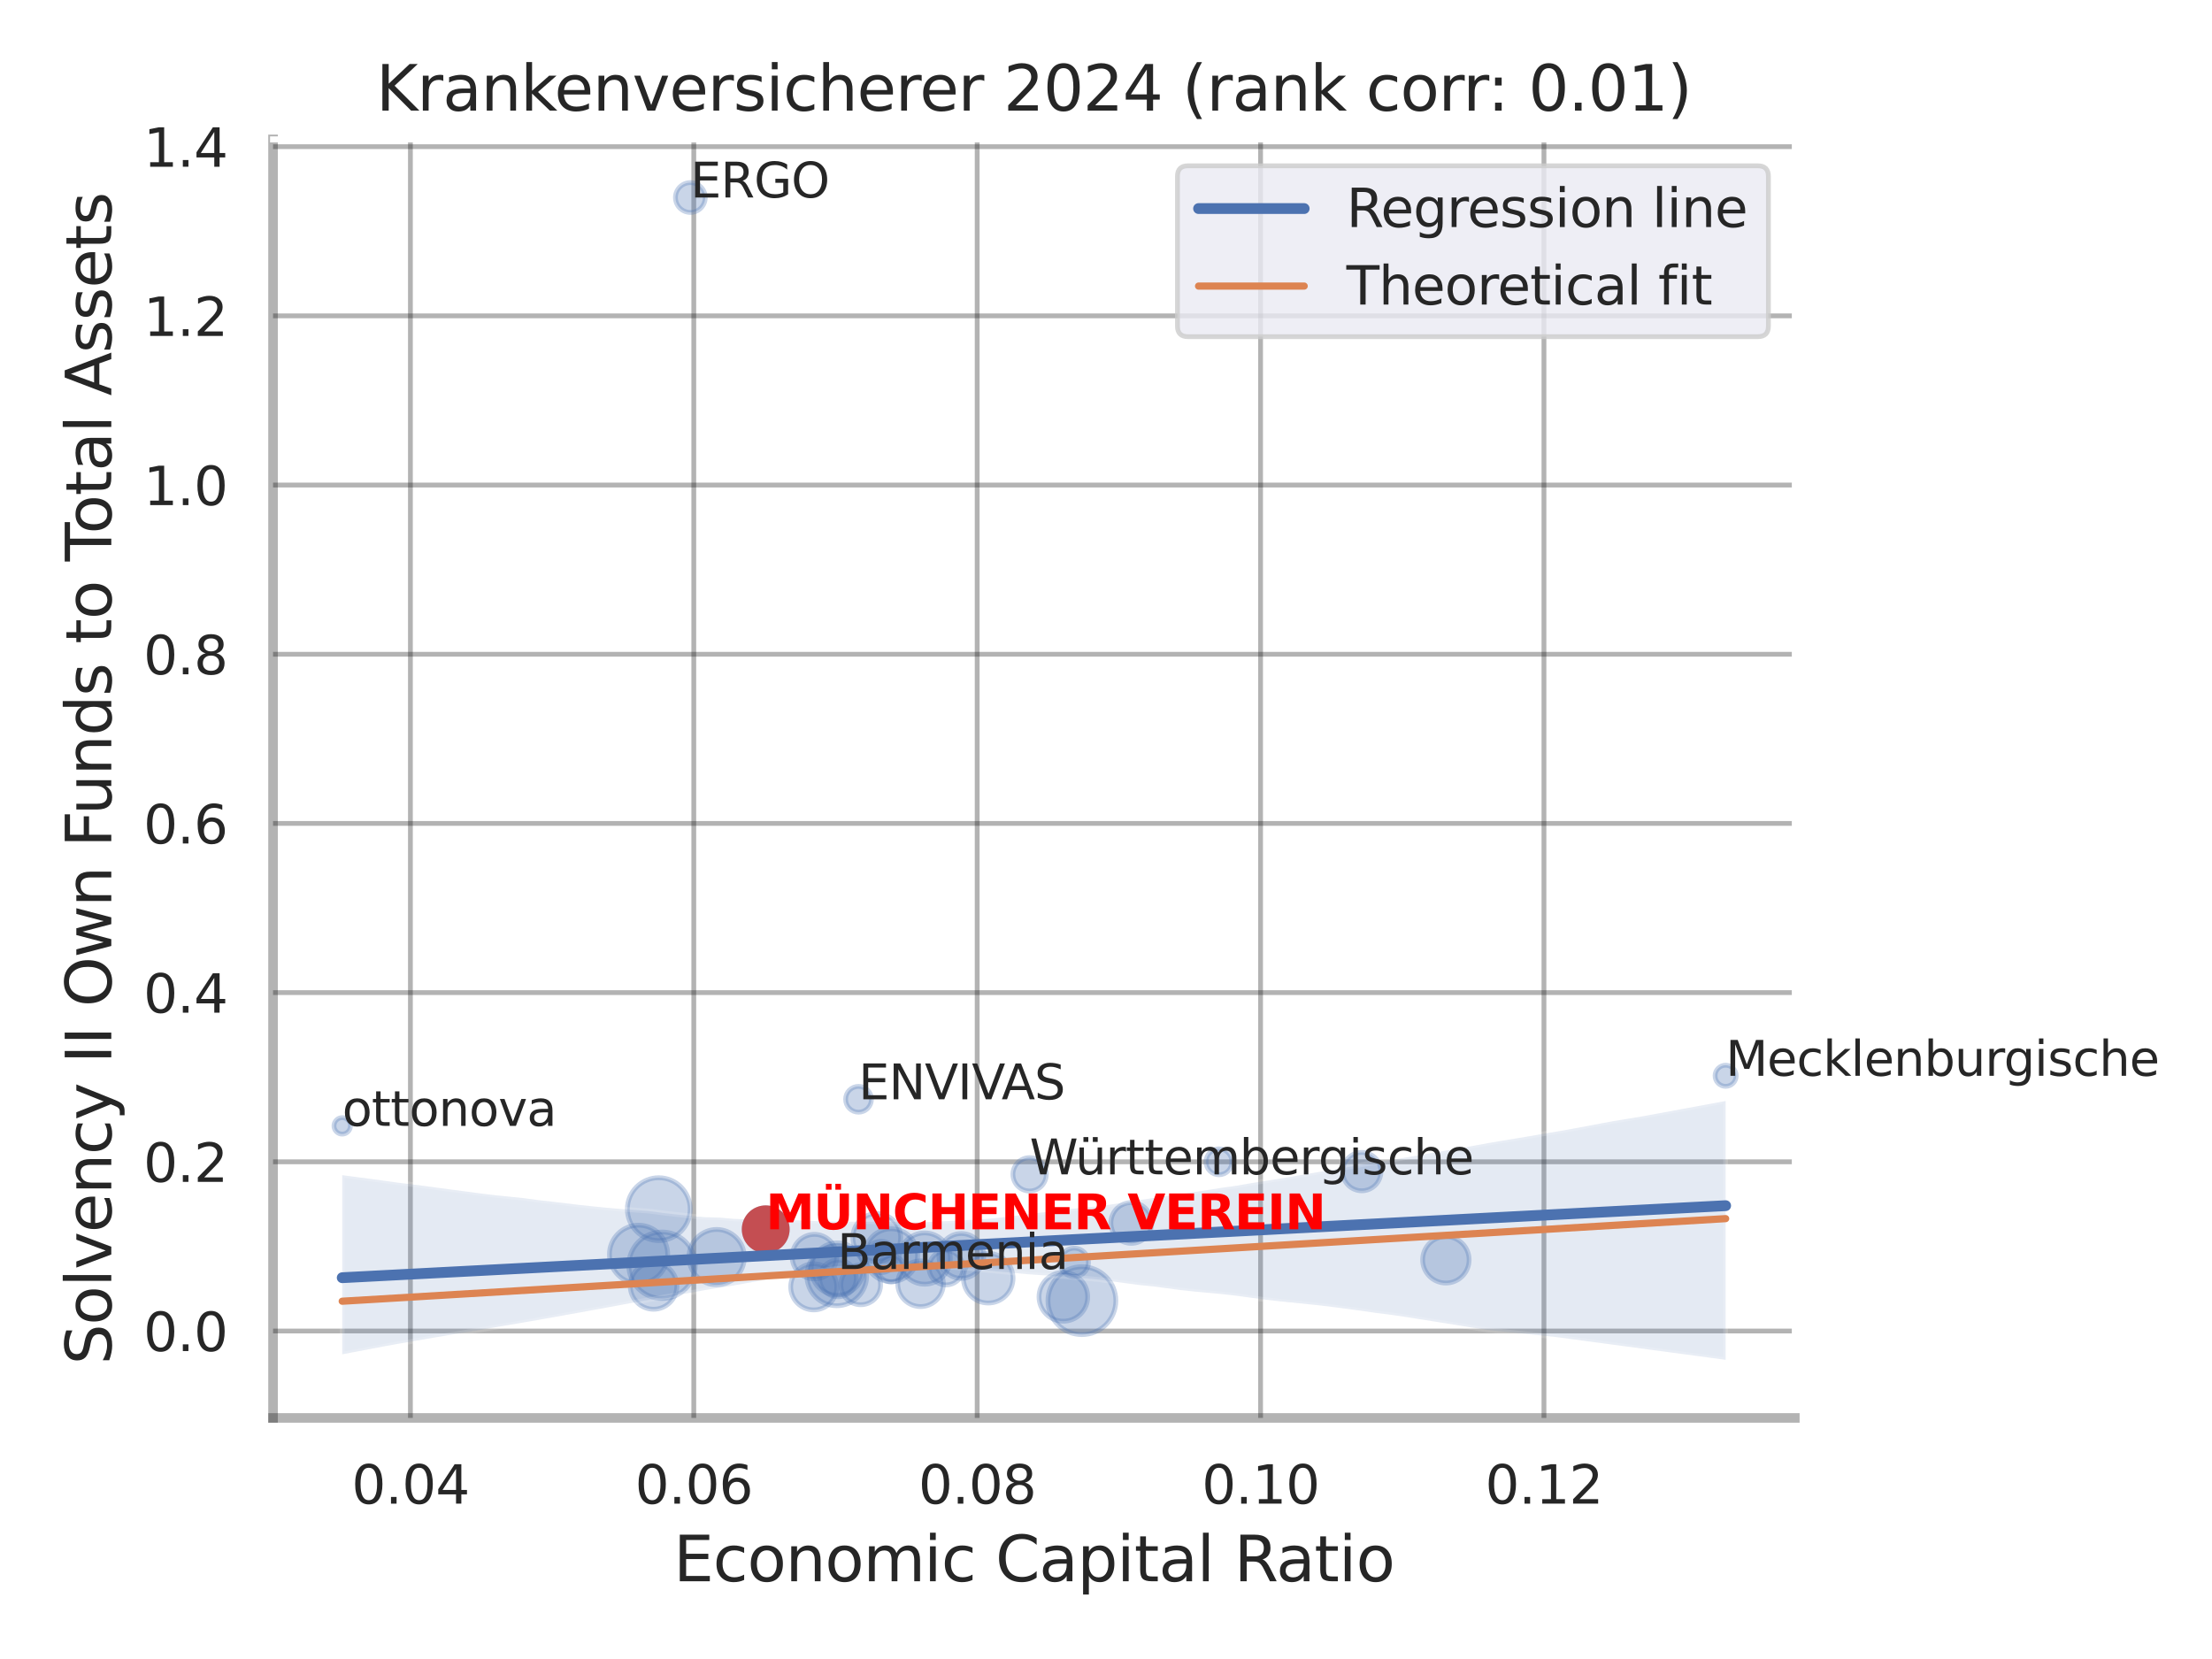 <?xml version="1.0" encoding="utf-8" standalone="no"?>
<!DOCTYPE svg PUBLIC "-//W3C//DTD SVG 1.1//EN"
  "http://www.w3.org/Graphics/SVG/1.1/DTD/svg11.dtd">
<svg xmlns:xlink="http://www.w3.org/1999/xlink" width="460.8pt" height="345.6pt" viewBox="0 0 460.8 345.6" xmlns="http://www.w3.org/2000/svg" version="1.1">
 <defs>
  <style type="text/css">*{stroke-linejoin: round; stroke-linecap: butt}</style>
 </defs>
 <g id="figure_1">
  <g id="patch_1">
   <path d="M 0 345.6 
L 460.8 345.6 
L 460.8 0 
L 0 0 
z
" style="fill: #ffffff"/>
  </g>
  <g id="axes_1">
   <g id="patch_2">
    <path d="M 56.88 295.38 
L 373.893 295.38 
L 373.893 29.04 
L 56.88 29.04 
z
" style="fill: #ffffff"/>
   </g>
   <g id="matplotlib.axis_1">
    <g id="xtick_1">
     <g id="line2d_1">
      <path d="M 85.495 295.38 
L 85.495 29.04 
" clip-path="url(#p7e8ba81610)" style="fill: none; stroke: #000000; stroke-opacity: 0.3; stroke-linecap: round"/>
     </g>
     <g id="text_1">
      <!-- 0.04 -->
      <g style="fill: #262626" transform="translate(73.249 313.238) scale(0.11 -0.11)">
       <defs>
        <path id="DejaVuSans-30" d="M 2034 4250 
Q 1547 4250 1301 3770 
Q 1056 3291 1056 2328 
Q 1056 1369 1301 889 
Q 1547 409 2034 409 
Q 2525 409 2770 889 
Q 3016 1369 3016 2328 
Q 3016 3291 2770 3770 
Q 2525 4250 2034 4250 
z
M 2034 4750 
Q 2819 4750 3233 4129 
Q 3647 3509 3647 2328 
Q 3647 1150 3233 529 
Q 2819 -91 2034 -91 
Q 1250 -91 836 529 
Q 422 1150 422 2328 
Q 422 3509 836 4129 
Q 1250 4750 2034 4750 
z
" transform="scale(0.016)"/>
        <path id="DejaVuSans-2e" d="M 684 794 
L 1344 794 
L 1344 0 
L 684 0 
L 684 794 
z
" transform="scale(0.016)"/>
        <path id="DejaVuSans-34" d="M 2419 4116 
L 825 1625 
L 2419 1625 
L 2419 4116 
z
M 2253 4666 
L 3047 4666 
L 3047 1625 
L 3713 1625 
L 3713 1100 
L 3047 1100 
L 3047 0 
L 2419 0 
L 2419 1100 
L 313 1100 
L 313 1709 
L 2253 4666 
z
" transform="scale(0.016)"/>
       </defs>
       <use xlink:href="#DejaVuSans-30"/>
       <use xlink:href="#DejaVuSans-2e" x="63.623"/>
       <use xlink:href="#DejaVuSans-30" x="95.41"/>
       <use xlink:href="#DejaVuSans-34" x="159.033"/>
      </g>
     </g>
    </g>
    <g id="xtick_2">
     <g id="line2d_2">
      <path d="M 144.53 295.38 
L 144.53 29.04 
" clip-path="url(#p7e8ba81610)" style="fill: none; stroke: #000000; stroke-opacity: 0.3; stroke-linecap: round"/>
     </g>
     <g id="text_2">
      <!-- 0.06 -->
      <g style="fill: #262626" transform="translate(132.284 313.238) scale(0.11 -0.11)">
       <defs>
        <path id="DejaVuSans-36" d="M 2113 2584 
Q 1688 2584 1439 2293 
Q 1191 2003 1191 1497 
Q 1191 994 1439 701 
Q 1688 409 2113 409 
Q 2538 409 2786 701 
Q 3034 994 3034 1497 
Q 3034 2003 2786 2293 
Q 2538 2584 2113 2584 
z
M 3366 4563 
L 3366 3988 
Q 3128 4100 2886 4159 
Q 2644 4219 2406 4219 
Q 1781 4219 1451 3797 
Q 1122 3375 1075 2522 
Q 1259 2794 1537 2939 
Q 1816 3084 2150 3084 
Q 2853 3084 3261 2657 
Q 3669 2231 3669 1497 
Q 3669 778 3244 343 
Q 2819 -91 2113 -91 
Q 1303 -91 875 529 
Q 447 1150 447 2328 
Q 447 3434 972 4092 
Q 1497 4750 2381 4750 
Q 2619 4750 2861 4703 
Q 3103 4656 3366 4563 
z
" transform="scale(0.016)"/>
       </defs>
       <use xlink:href="#DejaVuSans-30"/>
       <use xlink:href="#DejaVuSans-2e" x="63.623"/>
       <use xlink:href="#DejaVuSans-30" x="95.41"/>
       <use xlink:href="#DejaVuSans-36" x="159.033"/>
      </g>
     </g>
    </g>
    <g id="xtick_3">
     <g id="line2d_3">
      <path d="M 203.564 295.38 
L 203.564 29.04 
" clip-path="url(#p7e8ba81610)" style="fill: none; stroke: #000000; stroke-opacity: 0.3; stroke-linecap: round"/>
     </g>
     <g id="text_3">
      <!-- 0.08 -->
      <g style="fill: #262626" transform="translate(191.318 313.238) scale(0.11 -0.11)">
       <defs>
        <path id="DejaVuSans-38" d="M 2034 2216 
Q 1584 2216 1326 1975 
Q 1069 1734 1069 1313 
Q 1069 891 1326 650 
Q 1584 409 2034 409 
Q 2484 409 2743 651 
Q 3003 894 3003 1313 
Q 3003 1734 2745 1975 
Q 2488 2216 2034 2216 
z
M 1403 2484 
Q 997 2584 770 2862 
Q 544 3141 544 3541 
Q 544 4100 942 4425 
Q 1341 4750 2034 4750 
Q 2731 4750 3128 4425 
Q 3525 4100 3525 3541 
Q 3525 3141 3298 2862 
Q 3072 2584 2669 2484 
Q 3125 2378 3379 2068 
Q 3634 1759 3634 1313 
Q 3634 634 3220 271 
Q 2806 -91 2034 -91 
Q 1263 -91 848 271 
Q 434 634 434 1313 
Q 434 1759 690 2068 
Q 947 2378 1403 2484 
z
M 1172 3481 
Q 1172 3119 1398 2916 
Q 1625 2713 2034 2713 
Q 2441 2713 2670 2916 
Q 2900 3119 2900 3481 
Q 2900 3844 2670 4047 
Q 2441 4250 2034 4250 
Q 1625 4250 1398 4047 
Q 1172 3844 1172 3481 
z
" transform="scale(0.016)"/>
       </defs>
       <use xlink:href="#DejaVuSans-30"/>
       <use xlink:href="#DejaVuSans-2e" x="63.623"/>
       <use xlink:href="#DejaVuSans-30" x="95.41"/>
       <use xlink:href="#DejaVuSans-38" x="159.033"/>
      </g>
     </g>
    </g>
    <g id="xtick_4">
     <g id="line2d_4">
      <path d="M 262.599 295.38 
L 262.599 29.04 
" clip-path="url(#p7e8ba81610)" style="fill: none; stroke: #000000; stroke-opacity: 0.3; stroke-linecap: round"/>
     </g>
     <g id="text_4">
      <!-- 0.10 -->
      <g style="fill: #262626" transform="translate(250.353 313.238) scale(0.11 -0.11)">
       <defs>
        <path id="DejaVuSans-31" d="M 794 531 
L 1825 531 
L 1825 4091 
L 703 3866 
L 703 4441 
L 1819 4666 
L 2450 4666 
L 2450 531 
L 3481 531 
L 3481 0 
L 794 0 
L 794 531 
z
" transform="scale(0.016)"/>
       </defs>
       <use xlink:href="#DejaVuSans-30"/>
       <use xlink:href="#DejaVuSans-2e" x="63.623"/>
       <use xlink:href="#DejaVuSans-31" x="95.41"/>
       <use xlink:href="#DejaVuSans-30" x="159.033"/>
      </g>
     </g>
    </g>
    <g id="xtick_5">
     <g id="line2d_5">
      <path d="M 321.634 295.38 
L 321.634 29.04 
" clip-path="url(#p7e8ba81610)" style="fill: none; stroke: #000000; stroke-opacity: 0.3; stroke-linecap: round"/>
     </g>
     <g id="text_5">
      <!-- 0.12 -->
      <g style="fill: #262626" transform="translate(309.387 313.238) scale(0.11 -0.11)">
       <defs>
        <path id="DejaVuSans-32" d="M 1228 531 
L 3431 531 
L 3431 0 
L 469 0 
L 469 531 
Q 828 903 1448 1529 
Q 2069 2156 2228 2338 
Q 2531 2678 2651 2914 
Q 2772 3150 2772 3378 
Q 2772 3750 2511 3984 
Q 2250 4219 1831 4219 
Q 1534 4219 1204 4116 
Q 875 4013 500 3803 
L 500 4441 
Q 881 4594 1212 4672 
Q 1544 4750 1819 4750 
Q 2544 4750 2975 4387 
Q 3406 4025 3406 3419 
Q 3406 3131 3298 2873 
Q 3191 2616 2906 2266 
Q 2828 2175 2409 1742 
Q 1991 1309 1228 531 
z
" transform="scale(0.016)"/>
       </defs>
       <use xlink:href="#DejaVuSans-30"/>
       <use xlink:href="#DejaVuSans-2e" x="63.623"/>
       <use xlink:href="#DejaVuSans-31" x="95.41"/>
       <use xlink:href="#DejaVuSans-32" x="159.033"/>
      </g>
     </g>
    </g>
    <g id="text_6">
     <!-- Economic Capital Ratio -->
     <g style="fill: #262626" transform="translate(140.312 329.404) scale(0.13 -0.13)">
      <defs>
       <path id="DejaVuSans-45" d="M 628 4666 
L 3578 4666 
L 3578 4134 
L 1259 4134 
L 1259 2753 
L 3481 2753 
L 3481 2222 
L 1259 2222 
L 1259 531 
L 3634 531 
L 3634 0 
L 628 0 
L 628 4666 
z
" transform="scale(0.016)"/>
       <path id="DejaVuSans-63" d="M 3122 3366 
L 3122 2828 
Q 2878 2963 2633 3030 
Q 2388 3097 2138 3097 
Q 1578 3097 1268 2742 
Q 959 2388 959 1747 
Q 959 1106 1268 751 
Q 1578 397 2138 397 
Q 2388 397 2633 464 
Q 2878 531 3122 666 
L 3122 134 
Q 2881 22 2623 -34 
Q 2366 -91 2075 -91 
Q 1284 -91 818 406 
Q 353 903 353 1747 
Q 353 2603 823 3093 
Q 1294 3584 2113 3584 
Q 2378 3584 2631 3529 
Q 2884 3475 3122 3366 
z
" transform="scale(0.016)"/>
       <path id="DejaVuSans-6f" d="M 1959 3097 
Q 1497 3097 1228 2736 
Q 959 2375 959 1747 
Q 959 1119 1226 758 
Q 1494 397 1959 397 
Q 2419 397 2687 759 
Q 2956 1122 2956 1747 
Q 2956 2369 2687 2733 
Q 2419 3097 1959 3097 
z
M 1959 3584 
Q 2709 3584 3137 3096 
Q 3566 2609 3566 1747 
Q 3566 888 3137 398 
Q 2709 -91 1959 -91 
Q 1206 -91 779 398 
Q 353 888 353 1747 
Q 353 2609 779 3096 
Q 1206 3584 1959 3584 
z
" transform="scale(0.016)"/>
       <path id="DejaVuSans-6e" d="M 3513 2113 
L 3513 0 
L 2938 0 
L 2938 2094 
Q 2938 2591 2744 2837 
Q 2550 3084 2163 3084 
Q 1697 3084 1428 2787 
Q 1159 2491 1159 1978 
L 1159 0 
L 581 0 
L 581 3500 
L 1159 3500 
L 1159 2956 
Q 1366 3272 1645 3428 
Q 1925 3584 2291 3584 
Q 2894 3584 3203 3211 
Q 3513 2838 3513 2113 
z
" transform="scale(0.016)"/>
       <path id="DejaVuSans-6d" d="M 3328 2828 
Q 3544 3216 3844 3400 
Q 4144 3584 4550 3584 
Q 5097 3584 5394 3201 
Q 5691 2819 5691 2113 
L 5691 0 
L 5113 0 
L 5113 2094 
Q 5113 2597 4934 2840 
Q 4756 3084 4391 3084 
Q 3944 3084 3684 2787 
Q 3425 2491 3425 1978 
L 3425 0 
L 2847 0 
L 2847 2094 
Q 2847 2600 2669 2842 
Q 2491 3084 2119 3084 
Q 1678 3084 1418 2786 
Q 1159 2488 1159 1978 
L 1159 0 
L 581 0 
L 581 3500 
L 1159 3500 
L 1159 2956 
Q 1356 3278 1631 3431 
Q 1906 3584 2284 3584 
Q 2666 3584 2933 3390 
Q 3200 3197 3328 2828 
z
" transform="scale(0.016)"/>
       <path id="DejaVuSans-69" d="M 603 3500 
L 1178 3500 
L 1178 0 
L 603 0 
L 603 3500 
z
M 603 4863 
L 1178 4863 
L 1178 4134 
L 603 4134 
L 603 4863 
z
" transform="scale(0.016)"/>
       <path id="DejaVuSans-20" transform="scale(0.016)"/>
       <path id="DejaVuSans-43" d="M 4122 4306 
L 4122 3641 
Q 3803 3938 3442 4084 
Q 3081 4231 2675 4231 
Q 1875 4231 1450 3742 
Q 1025 3253 1025 2328 
Q 1025 1406 1450 917 
Q 1875 428 2675 428 
Q 3081 428 3442 575 
Q 3803 722 4122 1019 
L 4122 359 
Q 3791 134 3420 21 
Q 3050 -91 2638 -91 
Q 1578 -91 968 557 
Q 359 1206 359 2328 
Q 359 3453 968 4101 
Q 1578 4750 2638 4750 
Q 3056 4750 3426 4639 
Q 3797 4528 4122 4306 
z
" transform="scale(0.016)"/>
       <path id="DejaVuSans-61" d="M 2194 1759 
Q 1497 1759 1228 1600 
Q 959 1441 959 1056 
Q 959 750 1161 570 
Q 1363 391 1709 391 
Q 2188 391 2477 730 
Q 2766 1069 2766 1631 
L 2766 1759 
L 2194 1759 
z
M 3341 1997 
L 3341 0 
L 2766 0 
L 2766 531 
Q 2569 213 2275 61 
Q 1981 -91 1556 -91 
Q 1019 -91 701 211 
Q 384 513 384 1019 
Q 384 1609 779 1909 
Q 1175 2209 1959 2209 
L 2766 2209 
L 2766 2266 
Q 2766 2663 2505 2880 
Q 2244 3097 1772 3097 
Q 1472 3097 1187 3025 
Q 903 2953 641 2809 
L 641 3341 
Q 956 3463 1253 3523 
Q 1550 3584 1831 3584 
Q 2591 3584 2966 3190 
Q 3341 2797 3341 1997 
z
" transform="scale(0.016)"/>
       <path id="DejaVuSans-70" d="M 1159 525 
L 1159 -1331 
L 581 -1331 
L 581 3500 
L 1159 3500 
L 1159 2969 
Q 1341 3281 1617 3432 
Q 1894 3584 2278 3584 
Q 2916 3584 3314 3078 
Q 3713 2572 3713 1747 
Q 3713 922 3314 415 
Q 2916 -91 2278 -91 
Q 1894 -91 1617 61 
Q 1341 213 1159 525 
z
M 3116 1747 
Q 3116 2381 2855 2742 
Q 2594 3103 2138 3103 
Q 1681 3103 1420 2742 
Q 1159 2381 1159 1747 
Q 1159 1113 1420 752 
Q 1681 391 2138 391 
Q 2594 391 2855 752 
Q 3116 1113 3116 1747 
z
" transform="scale(0.016)"/>
       <path id="DejaVuSans-74" d="M 1172 4494 
L 1172 3500 
L 2356 3500 
L 2356 3053 
L 1172 3053 
L 1172 1153 
Q 1172 725 1289 603 
Q 1406 481 1766 481 
L 2356 481 
L 2356 0 
L 1766 0 
Q 1100 0 847 248 
Q 594 497 594 1153 
L 594 3053 
L 172 3053 
L 172 3500 
L 594 3500 
L 594 4494 
L 1172 4494 
z
" transform="scale(0.016)"/>
       <path id="DejaVuSans-6c" d="M 603 4863 
L 1178 4863 
L 1178 0 
L 603 0 
L 603 4863 
z
" transform="scale(0.016)"/>
       <path id="DejaVuSans-52" d="M 2841 2188 
Q 3044 2119 3236 1894 
Q 3428 1669 3622 1275 
L 4263 0 
L 3584 0 
L 2988 1197 
Q 2756 1666 2539 1819 
Q 2322 1972 1947 1972 
L 1259 1972 
L 1259 0 
L 628 0 
L 628 4666 
L 2053 4666 
Q 2853 4666 3247 4331 
Q 3641 3997 3641 3322 
Q 3641 2881 3436 2590 
Q 3231 2300 2841 2188 
z
M 1259 4147 
L 1259 2491 
L 2053 2491 
Q 2509 2491 2742 2702 
Q 2975 2913 2975 3322 
Q 2975 3731 2742 3939 
Q 2509 4147 2053 4147 
L 1259 4147 
z
" transform="scale(0.016)"/>
      </defs>
      <use xlink:href="#DejaVuSans-45"/>
      <use xlink:href="#DejaVuSans-63" x="63.184"/>
      <use xlink:href="#DejaVuSans-6f" x="118.164"/>
      <use xlink:href="#DejaVuSans-6e" x="179.346"/>
      <use xlink:href="#DejaVuSans-6f" x="242.725"/>
      <use xlink:href="#DejaVuSans-6d" x="303.906"/>
      <use xlink:href="#DejaVuSans-69" x="401.318"/>
      <use xlink:href="#DejaVuSans-63" x="429.102"/>
      <use xlink:href="#DejaVuSans-20" x="484.082"/>
      <use xlink:href="#DejaVuSans-43" x="515.869"/>
      <use xlink:href="#DejaVuSans-61" x="585.693"/>
      <use xlink:href="#DejaVuSans-70" x="646.973"/>
      <use xlink:href="#DejaVuSans-69" x="710.449"/>
      <use xlink:href="#DejaVuSans-74" x="738.232"/>
      <use xlink:href="#DejaVuSans-61" x="777.441"/>
      <use xlink:href="#DejaVuSans-6c" x="838.721"/>
      <use xlink:href="#DejaVuSans-20" x="866.504"/>
      <use xlink:href="#DejaVuSans-52" x="898.291"/>
      <use xlink:href="#DejaVuSans-61" x="965.523"/>
      <use xlink:href="#DejaVuSans-74" x="1026.803"/>
      <use xlink:href="#DejaVuSans-69" x="1066.012"/>
      <use xlink:href="#DejaVuSans-6f" x="1093.795"/>
     </g>
    </g>
   </g>
   <g id="matplotlib.axis_2">
    <g id="ytick_1">
     <g id="line2d_6">
      <path d="M 56.88 277.27 
L 373.893 277.27 
" clip-path="url(#p7e8ba81610)" style="fill: none; stroke: #000000; stroke-opacity: 0.3; stroke-linecap: round"/>
     </g>
     <g id="text_7">
      <!-- 0.0 -->
      <g style="fill: #262626" transform="translate(29.887 281.449) scale(0.11 -0.11)">
       <use xlink:href="#DejaVuSans-30"/>
       <use xlink:href="#DejaVuSans-2e" x="63.623"/>
       <use xlink:href="#DejaVuSans-30" x="95.41"/>
      </g>
     </g>
    </g>
    <g id="ytick_2">
     <g id="line2d_7">
      <path d="M 56.88 242.025 
L 373.893 242.025 
" clip-path="url(#p7e8ba81610)" style="fill: none; stroke: #000000; stroke-opacity: 0.3; stroke-linecap: round"/>
     </g>
     <g id="text_8">
      <!-- 0.2 -->
      <g style="fill: #262626" transform="translate(29.887 246.204) scale(0.11 -0.11)">
       <use xlink:href="#DejaVuSans-30"/>
       <use xlink:href="#DejaVuSans-2e" x="63.623"/>
       <use xlink:href="#DejaVuSans-32" x="95.41"/>
      </g>
     </g>
    </g>
    <g id="ytick_3">
     <g id="line2d_8">
      <path d="M 56.88 206.78 
L 373.893 206.78 
" clip-path="url(#p7e8ba81610)" style="fill: none; stroke: #000000; stroke-opacity: 0.3; stroke-linecap: round"/>
     </g>
     <g id="text_9">
      <!-- 0.4 -->
      <g style="fill: #262626" transform="translate(29.887 210.959) scale(0.11 -0.11)">
       <use xlink:href="#DejaVuSans-30"/>
       <use xlink:href="#DejaVuSans-2e" x="63.623"/>
       <use xlink:href="#DejaVuSans-34" x="95.41"/>
      </g>
     </g>
    </g>
    <g id="ytick_4">
     <g id="line2d_9">
      <path d="M 56.88 171.534 
L 373.893 171.534 
" clip-path="url(#p7e8ba81610)" style="fill: none; stroke: #000000; stroke-opacity: 0.3; stroke-linecap: round"/>
     </g>
     <g id="text_10">
      <!-- 0.6 -->
      <g style="fill: #262626" transform="translate(29.887 175.713) scale(0.11 -0.11)">
       <use xlink:href="#DejaVuSans-30"/>
       <use xlink:href="#DejaVuSans-2e" x="63.623"/>
       <use xlink:href="#DejaVuSans-36" x="95.41"/>
      </g>
     </g>
    </g>
    <g id="ytick_5">
     <g id="line2d_10">
      <path d="M 56.88 136.289 
L 373.893 136.289 
" clip-path="url(#p7e8ba81610)" style="fill: none; stroke: #000000; stroke-opacity: 0.3; stroke-linecap: round"/>
     </g>
     <g id="text_11">
      <!-- 0.8 -->
      <g style="fill: #262626" transform="translate(29.887 140.468) scale(0.11 -0.11)">
       <use xlink:href="#DejaVuSans-30"/>
       <use xlink:href="#DejaVuSans-2e" x="63.623"/>
       <use xlink:href="#DejaVuSans-38" x="95.41"/>
      </g>
     </g>
    </g>
    <g id="ytick_6">
     <g id="line2d_11">
      <path d="M 56.88 101.044 
L 373.893 101.044 
" clip-path="url(#p7e8ba81610)" style="fill: none; stroke: #000000; stroke-opacity: 0.3; stroke-linecap: round"/>
     </g>
     <g id="text_12">
      <!-- 1.0 -->
      <g style="fill: #262626" transform="translate(29.887 105.223) scale(0.11 -0.11)">
       <use xlink:href="#DejaVuSans-31"/>
       <use xlink:href="#DejaVuSans-2e" x="63.623"/>
       <use xlink:href="#DejaVuSans-30" x="95.41"/>
      </g>
     </g>
    </g>
    <g id="ytick_7">
     <g id="line2d_12">
      <path d="M 56.88 65.799 
L 373.893 65.799 
" clip-path="url(#p7e8ba81610)" style="fill: none; stroke: #000000; stroke-opacity: 0.3; stroke-linecap: round"/>
     </g>
     <g id="text_13">
      <!-- 1.2 -->
      <g style="fill: #262626" transform="translate(29.887 69.978) scale(0.11 -0.11)">
       <use xlink:href="#DejaVuSans-31"/>
       <use xlink:href="#DejaVuSans-2e" x="63.623"/>
       <use xlink:href="#DejaVuSans-32" x="95.41"/>
      </g>
     </g>
    </g>
    <g id="ytick_8">
     <g id="line2d_13">
      <path d="M 56.88 30.553 
L 373.893 30.553 
" clip-path="url(#p7e8ba81610)" style="fill: none; stroke: #000000; stroke-opacity: 0.3; stroke-linecap: round"/>
     </g>
     <g id="text_14">
      <!-- 1.4 -->
      <g style="fill: #262626" transform="translate(29.887 34.732) scale(0.11 -0.11)">
       <use xlink:href="#DejaVuSans-31"/>
       <use xlink:href="#DejaVuSans-2e" x="63.623"/>
       <use xlink:href="#DejaVuSans-34" x="95.41"/>
      </g>
     </g>
    </g>
    <g id="text_15">
     <!-- Solvency II Own Funds to Total Assets -->
     <g style="fill: #262626" transform="translate(23.183 284.278) rotate(-90) scale(0.13 -0.13)">
      <defs>
       <path id="DejaVuSans-53" d="M 3425 4513 
L 3425 3897 
Q 3066 4069 2747 4153 
Q 2428 4238 2131 4238 
Q 1616 4238 1336 4038 
Q 1056 3838 1056 3469 
Q 1056 3159 1242 3001 
Q 1428 2844 1947 2747 
L 2328 2669 
Q 3034 2534 3370 2195 
Q 3706 1856 3706 1288 
Q 3706 609 3251 259 
Q 2797 -91 1919 -91 
Q 1588 -91 1214 -16 
Q 841 59 441 206 
L 441 856 
Q 825 641 1194 531 
Q 1563 422 1919 422 
Q 2459 422 2753 634 
Q 3047 847 3047 1241 
Q 3047 1584 2836 1778 
Q 2625 1972 2144 2069 
L 1759 2144 
Q 1053 2284 737 2584 
Q 422 2884 422 3419 
Q 422 4038 858 4394 
Q 1294 4750 2059 4750 
Q 2388 4750 2728 4690 
Q 3069 4631 3425 4513 
z
" transform="scale(0.016)"/>
       <path id="DejaVuSans-76" d="M 191 3500 
L 800 3500 
L 1894 563 
L 2988 3500 
L 3597 3500 
L 2284 0 
L 1503 0 
L 191 3500 
z
" transform="scale(0.016)"/>
       <path id="DejaVuSans-65" d="M 3597 1894 
L 3597 1613 
L 953 1613 
Q 991 1019 1311 708 
Q 1631 397 2203 397 
Q 2534 397 2845 478 
Q 3156 559 3463 722 
L 3463 178 
Q 3153 47 2828 -22 
Q 2503 -91 2169 -91 
Q 1331 -91 842 396 
Q 353 884 353 1716 
Q 353 2575 817 3079 
Q 1281 3584 2069 3584 
Q 2775 3584 3186 3129 
Q 3597 2675 3597 1894 
z
M 3022 2063 
Q 3016 2534 2758 2815 
Q 2500 3097 2075 3097 
Q 1594 3097 1305 2825 
Q 1016 2553 972 2059 
L 3022 2063 
z
" transform="scale(0.016)"/>
       <path id="DejaVuSans-79" d="M 2059 -325 
Q 1816 -950 1584 -1140 
Q 1353 -1331 966 -1331 
L 506 -1331 
L 506 -850 
L 844 -850 
Q 1081 -850 1212 -737 
Q 1344 -625 1503 -206 
L 1606 56 
L 191 3500 
L 800 3500 
L 1894 763 
L 2988 3500 
L 3597 3500 
L 2059 -325 
z
" transform="scale(0.016)"/>
       <path id="DejaVuSans-49" d="M 628 4666 
L 1259 4666 
L 1259 0 
L 628 0 
L 628 4666 
z
" transform="scale(0.016)"/>
       <path id="DejaVuSans-4f" d="M 2522 4238 
Q 1834 4238 1429 3725 
Q 1025 3213 1025 2328 
Q 1025 1447 1429 934 
Q 1834 422 2522 422 
Q 3209 422 3611 934 
Q 4013 1447 4013 2328 
Q 4013 3213 3611 3725 
Q 3209 4238 2522 4238 
z
M 2522 4750 
Q 3503 4750 4090 4092 
Q 4678 3434 4678 2328 
Q 4678 1225 4090 567 
Q 3503 -91 2522 -91 
Q 1538 -91 948 565 
Q 359 1222 359 2328 
Q 359 3434 948 4092 
Q 1538 4750 2522 4750 
z
" transform="scale(0.016)"/>
       <path id="DejaVuSans-77" d="M 269 3500 
L 844 3500 
L 1563 769 
L 2278 3500 
L 2956 3500 
L 3675 769 
L 4391 3500 
L 4966 3500 
L 4050 0 
L 3372 0 
L 2619 2869 
L 1863 0 
L 1184 0 
L 269 3500 
z
" transform="scale(0.016)"/>
       <path id="DejaVuSans-46" d="M 628 4666 
L 3309 4666 
L 3309 4134 
L 1259 4134 
L 1259 2759 
L 3109 2759 
L 3109 2228 
L 1259 2228 
L 1259 0 
L 628 0 
L 628 4666 
z
" transform="scale(0.016)"/>
       <path id="DejaVuSans-75" d="M 544 1381 
L 544 3500 
L 1119 3500 
L 1119 1403 
Q 1119 906 1312 657 
Q 1506 409 1894 409 
Q 2359 409 2629 706 
Q 2900 1003 2900 1516 
L 2900 3500 
L 3475 3500 
L 3475 0 
L 2900 0 
L 2900 538 
Q 2691 219 2414 64 
Q 2138 -91 1772 -91 
Q 1169 -91 856 284 
Q 544 659 544 1381 
z
M 1991 3584 
L 1991 3584 
z
" transform="scale(0.016)"/>
       <path id="DejaVuSans-64" d="M 2906 2969 
L 2906 4863 
L 3481 4863 
L 3481 0 
L 2906 0 
L 2906 525 
Q 2725 213 2448 61 
Q 2172 -91 1784 -91 
Q 1150 -91 751 415 
Q 353 922 353 1747 
Q 353 2572 751 3078 
Q 1150 3584 1784 3584 
Q 2172 3584 2448 3432 
Q 2725 3281 2906 2969 
z
M 947 1747 
Q 947 1113 1208 752 
Q 1469 391 1925 391 
Q 2381 391 2643 752 
Q 2906 1113 2906 1747 
Q 2906 2381 2643 2742 
Q 2381 3103 1925 3103 
Q 1469 3103 1208 2742 
Q 947 2381 947 1747 
z
" transform="scale(0.016)"/>
       <path id="DejaVuSans-73" d="M 2834 3397 
L 2834 2853 
Q 2591 2978 2328 3040 
Q 2066 3103 1784 3103 
Q 1356 3103 1142 2972 
Q 928 2841 928 2578 
Q 928 2378 1081 2264 
Q 1234 2150 1697 2047 
L 1894 2003 
Q 2506 1872 2764 1633 
Q 3022 1394 3022 966 
Q 3022 478 2636 193 
Q 2250 -91 1575 -91 
Q 1294 -91 989 -36 
Q 684 19 347 128 
L 347 722 
Q 666 556 975 473 
Q 1284 391 1588 391 
Q 1994 391 2212 530 
Q 2431 669 2431 922 
Q 2431 1156 2273 1281 
Q 2116 1406 1581 1522 
L 1381 1569 
Q 847 1681 609 1914 
Q 372 2147 372 2553 
Q 372 3047 722 3315 
Q 1072 3584 1716 3584 
Q 2034 3584 2315 3537 
Q 2597 3491 2834 3397 
z
" transform="scale(0.016)"/>
       <path id="DejaVuSans-54" d="M -19 4666 
L 3928 4666 
L 3928 4134 
L 2272 4134 
L 2272 0 
L 1638 0 
L 1638 4134 
L -19 4134 
L -19 4666 
z
" transform="scale(0.016)"/>
       <path id="DejaVuSans-41" d="M 2188 4044 
L 1331 1722 
L 3047 1722 
L 2188 4044 
z
M 1831 4666 
L 2547 4666 
L 4325 0 
L 3669 0 
L 3244 1197 
L 1141 1197 
L 716 0 
L 50 0 
L 1831 4666 
z
" transform="scale(0.016)"/>
      </defs>
      <use xlink:href="#DejaVuSans-53"/>
      <use xlink:href="#DejaVuSans-6f" x="63.477"/>
      <use xlink:href="#DejaVuSans-6c" x="124.658"/>
      <use xlink:href="#DejaVuSans-76" x="152.441"/>
      <use xlink:href="#DejaVuSans-65" x="211.621"/>
      <use xlink:href="#DejaVuSans-6e" x="273.145"/>
      <use xlink:href="#DejaVuSans-63" x="336.523"/>
      <use xlink:href="#DejaVuSans-79" x="391.504"/>
      <use xlink:href="#DejaVuSans-20" x="450.684"/>
      <use xlink:href="#DejaVuSans-49" x="482.471"/>
      <use xlink:href="#DejaVuSans-49" x="511.963"/>
      <use xlink:href="#DejaVuSans-20" x="541.455"/>
      <use xlink:href="#DejaVuSans-4f" x="573.242"/>
      <use xlink:href="#DejaVuSans-77" x="651.953"/>
      <use xlink:href="#DejaVuSans-6e" x="733.74"/>
      <use xlink:href="#DejaVuSans-20" x="797.119"/>
      <use xlink:href="#DejaVuSans-46" x="828.906"/>
      <use xlink:href="#DejaVuSans-75" x="880.926"/>
      <use xlink:href="#DejaVuSans-6e" x="944.305"/>
      <use xlink:href="#DejaVuSans-64" x="1007.684"/>
      <use xlink:href="#DejaVuSans-73" x="1071.16"/>
      <use xlink:href="#DejaVuSans-20" x="1123.26"/>
      <use xlink:href="#DejaVuSans-74" x="1155.047"/>
      <use xlink:href="#DejaVuSans-6f" x="1194.256"/>
      <use xlink:href="#DejaVuSans-20" x="1255.438"/>
      <use xlink:href="#DejaVuSans-54" x="1287.225"/>
      <use xlink:href="#DejaVuSans-6f" x="1331.309"/>
      <use xlink:href="#DejaVuSans-74" x="1392.49"/>
      <use xlink:href="#DejaVuSans-61" x="1431.699"/>
      <use xlink:href="#DejaVuSans-6c" x="1492.979"/>
      <use xlink:href="#DejaVuSans-20" x="1520.762"/>
      <use xlink:href="#DejaVuSans-41" x="1552.549"/>
      <use xlink:href="#DejaVuSans-73" x="1620.957"/>
      <use xlink:href="#DejaVuSans-73" x="1673.057"/>
      <use xlink:href="#DejaVuSans-65" x="1725.156"/>
      <use xlink:href="#DejaVuSans-74" x="1786.68"/>
      <use xlink:href="#DejaVuSans-73" x="1825.889"/>
     </g>
    </g>
   </g>
   <g id="PathCollection_1">
    <path d="M 185.645 266.993 
C 187.106 266.993 188.508 266.413 189.542 265.379 
C 190.575 264.346 191.156 262.944 191.156 261.483 
C 191.156 260.021 190.575 258.62 189.542 257.586 
C 188.508 256.553 187.106 255.972 185.645 255.972 
C 184.184 255.972 182.782 256.553 181.748 257.586 
C 180.715 258.62 180.134 260.021 180.134 261.483 
C 180.134 262.944 180.715 264.346 181.748 265.379 
C 182.782 266.413 184.184 266.993 185.645 266.993 
z
" clip-path="url(#p7e8ba81610)" style="fill: #4c72b0; fill-opacity: 0.3; stroke: #4c72b0; stroke-opacity: 0.3"/>
    <path d="M 174.317 272.009 
C 175.97 272.009 177.556 271.352 178.725 270.183 
C 179.894 269.014 180.551 267.429 180.551 265.775 
C 180.551 264.122 179.894 262.537 178.725 261.368 
C 177.556 260.199 175.97 259.542 174.317 259.542 
C 172.664 259.542 171.079 260.199 169.91 261.368 
C 168.741 262.537 168.084 264.122 168.084 265.775 
C 168.084 267.429 168.741 269.014 169.91 270.183 
C 171.079 271.352 172.664 272.009 174.317 272.009 
z
" clip-path="url(#p7e8ba81610)" style="fill: #4c72b0; fill-opacity: 0.3; stroke: #4c72b0; stroke-opacity: 0.3"/>
    <path d="M 149.298 267.654 
C 150.828 267.654 152.295 267.046 153.377 265.965 
C 154.459 264.883 155.066 263.416 155.066 261.886 
C 155.066 260.357 154.459 258.889 153.377 257.808 
C 152.295 256.726 150.828 256.118 149.298 256.118 
C 147.769 256.118 146.301 256.726 145.22 257.808 
C 144.138 258.889 143.53 260.357 143.53 261.886 
C 143.53 263.416 144.138 264.883 145.22 265.965 
C 146.301 267.046 147.769 267.654 149.298 267.654 
z
" clip-path="url(#p7e8ba81610)" style="fill: #4c72b0; fill-opacity: 0.3; stroke: #4c72b0; stroke-opacity: 0.3"/>
    <path d="M 301.203 267.283 
C 302.487 267.283 303.718 266.773 304.626 265.865 
C 305.534 264.957 306.044 263.725 306.044 262.441 
C 306.044 261.157 305.534 259.925 304.626 259.017 
C 303.718 258.11 302.487 257.599 301.203 257.599 
C 299.919 257.599 298.687 258.11 297.779 259.017 
C 296.871 259.925 296.361 261.157 296.361 262.441 
C 296.361 263.725 296.871 264.957 297.779 265.865 
C 298.687 266.773 299.919 267.283 301.203 267.283 
z
" clip-path="url(#p7e8ba81610)" style="fill: #4c72b0; fill-opacity: 0.3; stroke: #4c72b0; stroke-opacity: 0.3"/>
    <path d="M 225.38 278.021 
C 227.256 278.021 229.054 277.276 230.38 275.95 
C 231.706 274.624 232.451 272.826 232.451 270.95 
C 232.451 269.075 231.706 267.276 230.38 265.95 
C 229.054 264.624 227.256 263.879 225.38 263.879 
C 223.505 263.879 221.706 264.624 220.38 265.95 
C 219.054 267.276 218.309 269.075 218.309 270.95 
C 218.309 272.826 219.054 274.624 220.38 275.95 
C 221.706 277.276 223.505 278.021 225.38 278.021 
z
" clip-path="url(#p7e8ba81610)" style="fill: #4c72b0; fill-opacity: 0.3; stroke: #4c72b0; stroke-opacity: 0.3"/>
    <path d="M 137.234 258.431 
C 138.97 258.431 140.634 257.741 141.862 256.514 
C 143.089 255.287 143.779 253.622 143.779 251.886 
C 143.779 250.151 143.089 248.486 141.862 247.259 
C 140.634 246.031 138.97 245.342 137.234 245.342 
C 135.498 245.342 133.834 246.031 132.606 247.259 
C 131.379 248.486 130.69 250.151 130.69 251.886 
C 130.69 253.622 131.379 255.287 132.606 256.514 
C 133.834 257.741 135.498 258.431 137.234 258.431 
z
" clip-path="url(#p7e8ba81610)" style="fill: #4c72b0; fill-opacity: 0.3; stroke: #4c72b0; stroke-opacity: 0.3"/>
    <path d="M 159.513 260.566 
C 160.702 260.566 161.841 260.093 162.682 259.253 
C 163.522 258.413 163.994 257.273 163.994 256.085 
C 163.994 254.897 163.522 253.757 162.682 252.917 
C 161.841 252.077 160.702 251.604 159.513 251.604 
C 158.325 251.604 157.185 252.077 156.345 252.917 
C 155.505 253.757 155.033 254.897 155.033 256.085 
C 155.033 257.273 155.505 258.413 156.345 259.253 
C 157.185 260.093 158.325 260.566 159.513 260.566 
z
" clip-path="url(#p7e8ba81610)" style="fill: #4c72b0; fill-opacity: 0.3; stroke: #4c72b0; stroke-opacity: 0.3"/>
    <path d="M 169.518 272.875 
C 170.791 272.875 172.012 272.369 172.913 271.469 
C 173.813 270.569 174.319 269.347 174.319 268.074 
C 174.319 266.801 173.813 265.58 172.913 264.679 
C 172.012 263.779 170.791 263.273 169.518 263.273 
C 168.244 263.273 167.023 263.779 166.123 264.679 
C 165.222 265.58 164.717 266.801 164.717 268.074 
C 164.717 269.347 165.222 270.569 166.123 271.469 
C 167.023 272.369 168.244 272.875 169.518 272.875 
z
" clip-path="url(#p7e8ba81610)" style="fill: #4c72b0; fill-opacity: 0.3; stroke: #4c72b0; stroke-opacity: 0.3"/>
    <path d="M 205.867 271.443 
C 207.238 271.443 208.552 270.898 209.522 269.929 
C 210.491 268.96 211.035 267.645 211.035 266.275 
C 211.035 264.904 210.491 263.589 209.522 262.62 
C 208.552 261.651 207.238 261.107 205.867 261.107 
C 204.497 261.107 203.182 261.651 202.213 262.62 
C 201.244 263.589 200.699 264.904 200.699 266.275 
C 200.699 267.645 201.244 268.96 202.213 269.929 
C 203.182 270.898 204.497 271.443 205.867 271.443 
z
" clip-path="url(#p7e8ba81610)" style="fill: #4c72b0; fill-opacity: 0.3; stroke: #4c72b0; stroke-opacity: 0.3"/>
    <path d="M 137.915 270.502 
C 139.752 270.502 141.514 269.772 142.813 268.473 
C 144.112 267.174 144.842 265.412 144.842 263.575 
C 144.842 261.738 144.112 259.976 142.813 258.677 
C 141.514 257.378 139.752 256.648 137.915 256.648 
C 136.077 256.648 134.315 257.378 133.016 258.677 
C 131.717 259.976 130.987 261.738 130.987 263.575 
C 130.987 265.412 131.717 267.174 133.016 268.473 
C 134.315 269.772 136.077 270.502 137.915 270.502 
z
" clip-path="url(#p7e8ba81610)" style="fill: #4c72b0; fill-opacity: 0.3; stroke: #4c72b0; stroke-opacity: 0.3"/>
    <path d="M 200.264 266.3 
C 201.503 266.3 202.69 265.808 203.566 264.933 
C 204.441 264.057 204.933 262.87 204.933 261.632 
C 204.933 260.393 204.441 259.206 203.566 258.33 
C 202.69 257.455 201.503 256.963 200.264 256.963 
C 199.026 256.963 197.839 257.455 196.963 258.33 
C 196.088 259.206 195.596 260.393 195.596 261.632 
C 195.596 262.87 196.088 264.057 196.963 264.933 
C 197.839 265.808 199.026 266.3 200.264 266.3 
z
" clip-path="url(#p7e8ba81610)" style="fill: #4c72b0; fill-opacity: 0.3; stroke: #4c72b0; stroke-opacity: 0.3"/>
    <path d="M 133.029 267.368 
C 134.638 267.368 136.182 266.728 137.32 265.59 
C 138.458 264.452 139.098 262.908 139.098 261.299 
C 139.098 259.689 138.458 258.146 137.32 257.008 
C 136.182 255.87 134.638 255.23 133.029 255.23 
C 131.42 255.23 129.876 255.87 128.738 257.008 
C 127.6 258.146 126.96 259.689 126.96 261.299 
C 126.96 262.908 127.6 264.452 128.738 265.59 
C 129.876 266.728 131.42 267.368 133.029 267.368 
z
" clip-path="url(#p7e8ba81610)" style="fill: #4c72b0; fill-opacity: 0.3; stroke: #4c72b0; stroke-opacity: 0.3"/>
    <path d="M 169.66 266.425 
C 170.891 266.425 172.072 265.936 172.943 265.065 
C 173.813 264.194 174.303 263.013 174.303 261.782 
C 174.303 260.551 173.813 259.37 172.943 258.499 
C 172.072 257.628 170.891 257.139 169.66 257.139 
C 168.428 257.139 167.247 257.628 166.377 258.499 
C 165.506 259.37 165.017 260.551 165.017 261.782 
C 165.017 263.013 165.506 264.194 166.377 265.065 
C 167.247 265.936 168.428 266.425 169.66 266.425 
z
" clip-path="url(#p7e8ba81610)" style="fill: #4c72b0; fill-opacity: 0.3; stroke: #4c72b0; stroke-opacity: 0.3"/>
    <path d="M 179.303 271.797 
C 180.4 271.797 181.453 271.361 182.229 270.585 
C 183.005 269.809 183.441 268.757 183.441 267.659 
C 183.441 266.562 183.005 265.51 182.229 264.734 
C 181.453 263.958 180.4 263.522 179.303 263.522 
C 178.206 263.522 177.154 263.958 176.378 264.734 
C 175.602 265.51 175.166 266.562 175.166 267.659 
C 175.166 268.757 175.602 269.809 176.378 270.585 
C 177.154 271.361 178.206 271.797 179.303 271.797 
z
" clip-path="url(#p7e8ba81610)" style="fill: #4c72b0; fill-opacity: 0.3; stroke: #4c72b0; stroke-opacity: 0.3"/>
    <path d="M 283.68 248.065 
C 284.74 248.065 285.757 247.644 286.506 246.894 
C 287.256 246.145 287.677 245.128 287.677 244.068 
C 287.677 243.008 287.256 241.991 286.506 241.241 
C 285.757 240.492 284.74 240.071 283.68 240.071 
C 282.62 240.071 281.603 240.492 280.854 241.241 
C 280.104 241.991 279.683 243.008 279.683 244.068 
C 279.683 245.128 280.104 246.145 280.854 246.894 
C 281.603 247.644 282.62 248.065 283.68 248.065 
z
" clip-path="url(#p7e8ba81610)" style="fill: #4c72b0; fill-opacity: 0.3; stroke: #4c72b0; stroke-opacity: 0.3"/>
    <path d="M 235.669 259.015 
C 236.797 259.015 237.879 258.567 238.677 257.769 
C 239.474 256.971 239.923 255.889 239.923 254.761 
C 239.923 253.633 239.474 252.551 238.677 251.754 
C 237.879 250.956 236.797 250.508 235.669 250.508 
C 234.541 250.508 233.459 250.956 232.662 251.754 
C 231.864 252.551 231.416 253.633 231.416 254.761 
C 231.416 255.889 231.864 256.971 232.662 257.769 
C 233.459 258.567 234.541 259.015 235.669 259.015 
z
" clip-path="url(#p7e8ba81610)" style="fill: #4c72b0; fill-opacity: 0.3; stroke: #4c72b0; stroke-opacity: 0.3"/>
    <path d="M 221.516 275.228 
C 222.861 275.228 224.151 274.694 225.102 273.743 
C 226.053 272.792 226.588 271.502 226.588 270.156 
C 226.588 268.811 226.053 267.521 225.102 266.57 
C 224.151 265.619 222.861 265.084 221.516 265.084 
C 220.171 265.084 218.881 265.619 217.929 266.57 
C 216.978 267.521 216.444 268.811 216.444 270.156 
C 216.444 271.502 216.978 272.792 217.929 273.743 
C 218.881 274.694 220.171 275.228 221.516 275.228 
z
" clip-path="url(#p7e8ba81610)" style="fill: #4c72b0; fill-opacity: 0.3; stroke: #4c72b0; stroke-opacity: 0.3"/>
    <path d="M 185.646 267.066 
C 186.377 267.066 187.078 266.775 187.596 266.258 
C 188.113 265.741 188.403 265.04 188.403 264.308 
C 188.403 263.577 188.113 262.876 187.596 262.359 
C 187.078 261.841 186.377 261.551 185.646 261.551 
C 184.914 261.551 184.213 261.841 183.696 262.359 
C 183.179 262.876 182.888 263.577 182.888 264.308 
C 182.888 265.04 183.179 265.741 183.696 266.258 
C 184.213 266.775 184.914 267.066 185.646 267.066 
z
" clip-path="url(#p7e8ba81610)" style="fill: #4c72b0; fill-opacity: 0.3; stroke: #4c72b0; stroke-opacity: 0.3"/>
    <path d="M 136.148 272.737 
C 137.437 272.737 138.673 272.225 139.584 271.313 
C 140.496 270.402 141.008 269.166 141.008 267.877 
C 141.008 266.588 140.496 265.352 139.584 264.441 
C 138.673 263.53 137.437 263.018 136.148 263.018 
C 134.86 263.018 133.623 263.53 132.712 264.441 
C 131.801 265.352 131.289 266.588 131.289 267.877 
C 131.289 269.166 131.801 270.402 132.712 271.313 
C 133.623 272.225 134.86 272.737 136.148 272.737 
z
" clip-path="url(#p7e8ba81610)" style="fill: #4c72b0; fill-opacity: 0.3; stroke: #4c72b0; stroke-opacity: 0.3"/>
    <path d="M 178.845 231.691 
C 179.558 231.691 180.242 231.407 180.746 230.903 
C 181.25 230.399 181.534 229.715 181.534 229.002 
C 181.534 228.289 181.25 227.605 180.746 227.1 
C 180.242 226.596 179.558 226.313 178.845 226.313 
C 178.132 226.313 177.448 226.596 176.943 227.1 
C 176.439 227.605 176.156 228.289 176.156 229.002 
C 176.156 229.715 176.439 230.399 176.943 230.903 
C 177.448 231.407 178.132 231.691 178.845 231.691 
z
" clip-path="url(#p7e8ba81610)" style="fill: #4c72b0; fill-opacity: 0.3; stroke: #4c72b0; stroke-opacity: 0.3"/>
    <path d="M 197.096 267.665 
C 198.041 267.665 198.949 267.289 199.617 266.62 
C 200.286 265.951 200.662 265.044 200.662 264.098 
C 200.662 263.152 200.286 262.245 199.617 261.576 
C 198.949 260.908 198.041 260.532 197.096 260.532 
C 196.15 260.532 195.242 260.908 194.574 261.576 
C 193.905 262.245 193.529 263.152 193.529 264.098 
C 193.529 265.044 193.905 265.951 194.574 266.62 
C 195.242 267.289 196.15 267.665 197.096 267.665 
z
" clip-path="url(#p7e8ba81610)" style="fill: #4c72b0; fill-opacity: 0.3; stroke: #4c72b0; stroke-opacity: 0.3"/>
    <path d="M 143.812 44.25 
C 144.635 44.25 145.425 43.923 146.007 43.341 
C 146.589 42.759 146.916 41.969 146.916 41.146 
C 146.916 40.323 146.589 39.534 146.007 38.952 
C 145.425 38.37 144.635 38.043 143.812 38.043 
C 142.989 38.043 142.2 38.37 141.618 38.952 
C 141.036 39.534 140.709 40.323 140.709 41.146 
C 140.709 41.969 141.036 42.759 141.618 43.341 
C 142.2 43.923 142.989 44.25 143.812 44.25 
z
" clip-path="url(#p7e8ba81610)" style="fill: #4c72b0; fill-opacity: 0.3; stroke: #4c72b0; stroke-opacity: 0.3"/>
    <path d="M 253.94 244.724 
C 254.655 244.724 255.342 244.44 255.848 243.933 
C 256.354 243.427 256.639 242.741 256.639 242.025 
C 256.639 241.309 256.354 240.623 255.848 240.116 
C 255.342 239.61 254.655 239.326 253.94 239.326 
C 253.224 239.326 252.537 239.61 252.031 240.116 
C 251.525 240.623 251.241 241.309 251.241 242.025 
C 251.241 242.741 251.525 243.427 252.031 243.933 
C 252.537 244.44 253.224 244.724 253.94 244.724 
z
" clip-path="url(#p7e8ba81610)" style="fill: #4c72b0; fill-opacity: 0.3; stroke: #4c72b0; stroke-opacity: 0.3"/>
    <path d="M 192.628 267.517 
C 194.044 267.517 195.402 266.955 196.404 265.954 
C 197.405 264.952 197.968 263.594 197.968 262.178 
C 197.968 260.762 197.405 259.403 196.404 258.402 
C 195.402 257.401 194.044 256.838 192.628 256.838 
C 191.212 256.838 189.854 257.401 188.852 258.402 
C 187.851 259.403 187.288 260.762 187.288 262.178 
C 187.288 263.594 187.851 264.952 188.852 265.954 
C 189.854 266.955 191.212 267.517 192.628 267.517 
z
" clip-path="url(#p7e8ba81610)" style="fill: #4c72b0; fill-opacity: 0.3; stroke: #4c72b0; stroke-opacity: 0.3"/>
    <path d="M 223.787 265.94 
C 224.572 265.94 225.326 265.628 225.881 265.073 
C 226.437 264.517 226.749 263.764 226.749 262.978 
C 226.749 262.192 226.437 261.439 225.881 260.883 
C 225.326 260.328 224.572 260.016 223.787 260.016 
C 223.001 260.016 222.248 260.328 221.692 260.883 
C 221.137 261.439 220.824 262.192 220.824 262.978 
C 220.824 263.764 221.137 264.517 221.692 265.073 
C 222.248 265.628 223.001 265.94 223.787 265.94 
z
" clip-path="url(#p7e8ba81610)" style="fill: #4c72b0; fill-opacity: 0.3; stroke: #4c72b0; stroke-opacity: 0.3"/>
    <path d="M 214.486 248.114 
C 215.407 248.114 216.292 247.748 216.944 247.096 
C 217.595 246.444 217.962 245.56 217.962 244.638 
C 217.962 243.716 217.595 242.832 216.944 242.18 
C 216.292 241.528 215.407 241.162 214.486 241.162 
C 213.564 241.162 212.68 241.528 212.028 242.18 
C 211.376 242.832 211.01 243.716 211.01 244.638 
C 211.01 245.56 211.376 246.444 212.028 247.096 
C 212.68 247.748 213.564 248.114 214.486 248.114 
z
" clip-path="url(#p7e8ba81610)" style="fill: #4c72b0; fill-opacity: 0.3; stroke: #4c72b0; stroke-opacity: 0.3"/>
    <path d="M 359.483 226.305 
C 360.067 226.305 360.627 226.073 361.039 225.66 
C 361.452 225.247 361.684 224.688 361.684 224.104 
C 361.684 223.52 361.452 222.96 361.039 222.548 
C 360.627 222.135 360.067 221.903 359.483 221.903 
C 358.899 221.903 358.34 222.135 357.927 222.548 
C 357.514 222.96 357.282 223.52 357.282 224.104 
C 357.282 224.688 357.514 225.247 357.927 225.66 
C 358.34 226.073 358.899 226.305 359.483 226.305 
z
" clip-path="url(#p7e8ba81610)" style="fill: #4c72b0; fill-opacity: 0.3; stroke: #4c72b0; stroke-opacity: 0.3"/>
    <path d="M 174.563 270.142 
C 175.577 270.142 176.55 269.739 177.267 269.022 
C 177.984 268.305 178.387 267.332 178.387 266.318 
C 178.387 265.304 177.984 264.331 177.267 263.614 
C 176.55 262.897 175.577 262.494 174.563 262.494 
C 173.549 262.494 172.576 262.897 171.859 263.614 
C 171.142 264.331 170.739 265.304 170.739 266.318 
C 170.739 267.332 171.142 268.305 171.859 269.022 
C 172.576 269.739 173.549 270.142 174.563 270.142 
z
" clip-path="url(#p7e8ba81610)" style="fill: #4c72b0; fill-opacity: 0.3; stroke: #4c72b0; stroke-opacity: 0.3"/>
    <path d="M 183.515 265.112 
C 184.38 265.112 185.209 264.768 185.82 264.157 
C 186.431 263.546 186.774 262.717 186.774 261.853 
C 186.774 260.988 186.431 260.159 185.82 259.548 
C 185.209 258.937 184.38 258.594 183.515 258.594 
C 182.651 258.594 181.822 258.937 181.211 259.548 
C 180.6 260.159 180.256 260.988 180.256 261.853 
C 180.256 262.717 180.6 263.546 181.211 264.157 
C 181.822 264.768 182.651 265.112 183.515 265.112 
z
" clip-path="url(#p7e8ba81610)" style="fill: #4c72b0; fill-opacity: 0.3; stroke: #4c72b0; stroke-opacity: 0.3"/>
    <path d="M 182.641 262.784 
C 183.963 262.784 185.232 262.259 186.167 261.324 
C 187.102 260.388 187.628 259.12 187.628 257.797 
C 187.628 256.475 187.102 255.206 186.167 254.271 
C 185.232 253.336 183.963 252.811 182.641 252.811 
C 181.318 252.811 180.05 253.336 179.115 254.271 
C 178.179 255.206 177.654 256.475 177.654 257.797 
C 177.654 259.12 178.179 260.388 179.115 261.324 
C 180.05 262.259 181.318 262.784 182.641 262.784 
z
" clip-path="url(#p7e8ba81610)" style="fill: #4c72b0; fill-opacity: 0.3; stroke: #4c72b0; stroke-opacity: 0.3"/>
    <path d="M 191.768 272.183 
C 193.029 272.183 194.239 271.682 195.13 270.79 
C 196.022 269.898 196.523 268.689 196.523 267.427 
C 196.523 266.166 196.022 264.957 195.13 264.065 
C 194.239 263.173 193.029 262.672 191.768 262.672 
C 190.507 262.672 189.297 263.173 188.406 264.065 
C 187.514 264.957 187.013 266.166 187.013 267.427 
C 187.013 268.689 187.514 269.898 188.406 270.79 
C 189.297 271.682 190.507 272.183 191.768 272.183 
z
" clip-path="url(#p7e8ba81610)" style="fill: #4c72b0; fill-opacity: 0.3; stroke: #4c72b0; stroke-opacity: 0.3"/>
    <path d="M 71.29 236.255 
C 71.745 236.255 72.181 236.074 72.503 235.752 
C 72.825 235.43 73.006 234.994 73.006 234.539 
C 73.006 234.084 72.825 233.647 72.503 233.326 
C 72.181 233.004 71.745 232.823 71.29 232.823 
C 70.835 232.823 70.398 233.004 70.076 233.326 
C 69.755 233.647 69.574 234.084 69.574 234.539 
C 69.574 234.994 69.755 235.43 70.076 235.752 
C 70.398 236.074 70.835 236.255 71.29 236.255 
z
" clip-path="url(#p7e8ba81610)" style="fill: #4c72b0; fill-opacity: 0.3; stroke: #4c72b0; stroke-opacity: 0.3"/>
    <path d="M 174.424 269.795 
C 175.867 269.795 177.252 269.221 178.272 268.201 
C 179.292 267.18 179.866 265.796 179.866 264.353 
C 179.866 262.91 179.292 261.526 178.272 260.505 
C 177.252 259.485 175.867 258.911 174.424 258.911 
C 172.981 258.911 171.597 259.485 170.576 260.505 
C 169.556 261.526 168.983 262.91 168.983 264.353 
C 168.983 265.796 169.556 267.18 170.576 268.201 
C 171.597 269.221 172.981 269.795 174.424 269.795 
z
" clip-path="url(#p7e8ba81610)" style="fill: #4c72b0; fill-opacity: 0.3; stroke: #4c72b0; stroke-opacity: 0.3"/>
   </g>
   <g id="PolyCollection_1">
    <defs>
     <path id="m3dac06a7e9" d="M 71.29 -100.791 
L 71.29 -63.47 
L 74.201 -64.023 
L 77.112 -64.576 
L 80.023 -65.129 
L 82.934 -65.66 
L 85.845 -66.164 
L 88.756 -66.666 
L 91.667 -67.16 
L 94.578 -67.654 
L 97.489 -68.146 
L 100.4 -68.639 
L 103.311 -69.131 
L 106.222 -69.624 
L 109.133 -70.117 
L 112.044 -70.624 
L 114.955 -71.143 
L 117.866 -71.663 
L 120.777 -72.184 
L 123.688 -72.721 
L 126.6 -73.249 
L 129.511 -73.788 
L 132.422 -74.337 
L 135.333 -74.861 
L 138.244 -75.397 
L 141.155 -75.85 
L 144.066 -76.341 
L 146.977 -76.87 
L 149.888 -77.35 
L 152.799 -77.808 
L 155.71 -78.342 
L 158.621 -78.852 
L 161.532 -79.41 
L 164.443 -79.909 
L 167.354 -80.389 
L 170.265 -80.784 
L 173.176 -81.211 
L 176.087 -81.438 
L 178.998 -81.635 
L 181.909 -81.779 
L 184.82 -81.848 
L 187.731 -81.837 
L 190.642 -81.856 
L 193.554 -81.798 
L 196.465 -81.689 
L 199.376 -81.525 
L 202.287 -81.323 
L 205.198 -81.013 
L 208.109 -80.732 
L 211.02 -80.449 
L 213.931 -80.17 
L 216.842 -79.969 
L 219.753 -79.802 
L 222.664 -79.603 
L 225.575 -79.354 
L 228.486 -79.091 
L 231.397 -78.699 
L 234.308 -78.308 
L 237.219 -77.924 
L 240.13 -77.631 
L 243.041 -77.242 
L 245.952 -76.854 
L 248.863 -76.543 
L 251.774 -76.275 
L 254.685 -76.007 
L 257.597 -75.671 
L 260.508 -75.274 
L 263.419 -74.876 
L 266.33 -74.545 
L 269.241 -74.246 
L 272.152 -73.946 
L 275.063 -73.647 
L 277.974 -73.286 
L 280.885 -72.897 
L 283.796 -72.508 
L 286.707 -72.088 
L 289.618 -71.723 
L 292.529 -71.308 
L 295.44 -70.841 
L 298.351 -70.377 
L 301.262 -69.912 
L 304.173 -69.447 
L 307.084 -68.982 
L 309.995 -68.537 
L 312.906 -68.236 
L 315.817 -67.937 
L 318.728 -67.637 
L 321.639 -67.337 
L 324.551 -67.018 
L 327.462 -66.626 
L 330.373 -66.234 
L 333.284 -65.843 
L 336.195 -65.451 
L 339.106 -65.06 
L 342.017 -64.67 
L 344.928 -64.279 
L 347.839 -63.888 
L 350.75 -63.498 
L 353.661 -63.107 
L 356.572 -62.717 
L 359.483 -62.326 
L 359.483 -116.244 
L 359.483 -116.244 
L 356.572 -115.707 
L 353.661 -115.17 
L 350.75 -114.632 
L 347.839 -114.095 
L 344.928 -113.558 
L 342.017 -113.021 
L 339.106 -112.542 
L 336.195 -112.069 
L 333.284 -111.524 
L 330.373 -110.978 
L 327.462 -110.432 
L 324.551 -109.917 
L 321.639 -109.435 
L 318.728 -108.927 
L 315.817 -108.44 
L 312.906 -107.963 
L 309.995 -107.467 
L 307.084 -106.932 
L 304.173 -106.415 
L 301.262 -105.907 
L 298.351 -105.429 
L 295.44 -104.921 
L 292.529 -104.418 
L 289.618 -103.937 
L 286.707 -103.47 
L 283.796 -103.004 
L 280.885 -102.48 
L 277.974 -101.983 
L 275.063 -101.513 
L 272.152 -101.026 
L 269.241 -100.506 
L 266.33 -100.022 
L 263.419 -99.563 
L 260.508 -99.102 
L 257.597 -98.594 
L 254.685 -98.186 
L 251.774 -97.727 
L 248.863 -97.268 
L 245.952 -96.846 
L 243.041 -96.426 
L 240.13 -96.003 
L 237.219 -95.579 
L 234.308 -95.113 
L 231.397 -94.677 
L 228.486 -94.275 
L 225.575 -94.038 
L 222.664 -93.678 
L 219.753 -93.282 
L 216.842 -93.001 
L 213.931 -92.646 
L 211.02 -92.259 
L 208.109 -91.916 
L 205.198 -91.639 
L 202.287 -91.481 
L 199.376 -91.31 
L 196.465 -91.189 
L 193.554 -91.031 
L 190.642 -90.938 
L 187.731 -90.989 
L 184.82 -91.04 
L 181.909 -91.09 
L 178.998 -91.102 
L 176.087 -91.109 
L 173.176 -91.162 
L 170.265 -91.207 
L 167.354 -91.344 
L 164.443 -91.429 
L 161.532 -91.446 
L 158.621 -91.53 
L 155.71 -91.58 
L 152.799 -91.697 
L 149.888 -91.951 
L 146.977 -92.029 
L 144.066 -92.256 
L 141.155 -92.578 
L 138.244 -92.905 
L 135.333 -93.295 
L 132.422 -93.517 
L 129.511 -93.729 
L 126.6 -93.984 
L 123.688 -94.275 
L 120.777 -94.582 
L 117.866 -94.929 
L 114.955 -95.28 
L 112.044 -95.608 
L 109.133 -96.002 
L 106.222 -96.301 
L 103.311 -96.599 
L 100.4 -96.944 
L 97.489 -97.339 
L 94.578 -97.715 
L 91.667 -98.099 
L 88.756 -98.499 
L 85.845 -98.867 
L 82.934 -99.224 
L 80.023 -99.636 
L 77.112 -100.022 
L 74.201 -100.407 
L 71.29 -100.791 
z
" style="stroke: #ffffff; stroke-opacity: 0.15"/>
    </defs>
    <g clip-path="url(#p7e8ba81610)">
     <use xlink:href="#m3dac06a7e9" x="0" y="345.6" style="fill: #4c72b0; fill-opacity: 0.15; stroke: #ffffff; stroke-opacity: 0.15"/>
    </g>
   </g>
   <g id="PathCollection_2">
    <defs>
     <path id="m7b12f440a6" d="M 0 4.481 
C 1.188 4.481 2.328 4.008 3.168 3.168 
C 4.008 2.328 4.481 1.188 4.481 0 
C 4.481 -1.188 4.008 -2.328 3.168 -3.168 
C 2.328 -4.008 1.188 -4.481 0 -4.481 
C -1.188 -4.481 -2.328 -4.008 -3.168 -3.168 
C -4.008 -2.328 -4.481 -1.188 -4.481 0 
C -4.481 1.188 -4.008 2.328 -3.168 3.168 
C -2.328 4.008 -1.188 4.481 0 4.481 
z
" style="stroke: #c44e52"/>
    </defs>
    <g clip-path="url(#p7e8ba81610)">
     <use xlink:href="#m7b12f440a6" x="159.513" y="256.085" style="fill: #c44e52; stroke: #c44e52"/>
    </g>
   </g>
   <g id="line2d_14">
    <path d="M 71.29 266.169 
L 74.201 266.018 
L 77.112 265.866 
L 80.023 265.715 
L 82.934 265.563 
L 85.845 265.411 
L 88.756 265.26 
L 91.667 265.108 
L 94.578 264.957 
L 97.489 264.805 
L 100.4 264.654 
L 103.311 264.502 
L 106.222 264.35 
L 109.133 264.199 
L 112.044 264.047 
L 114.955 263.896 
L 117.866 263.744 
L 120.777 263.593 
L 123.688 263.441 
L 126.6 263.289 
L 129.511 263.138 
L 132.422 262.986 
L 135.333 262.835 
L 138.244 262.683 
L 141.155 262.532 
L 144.066 262.38 
L 146.977 262.228 
L 149.888 262.077 
L 152.799 261.925 
L 155.71 261.774 
L 158.621 261.622 
L 161.532 261.471 
L 164.443 261.319 
L 167.354 261.167 
L 170.265 261.016 
L 173.176 260.864 
L 176.087 260.713 
L 178.998 260.561 
L 181.909 260.41 
L 184.82 260.258 
L 187.731 260.106 
L 190.642 259.955 
L 193.554 259.803 
L 196.465 259.652 
L 199.376 259.5 
L 202.287 259.349 
L 205.198 259.197 
L 208.109 259.045 
L 211.02 258.894 
L 213.931 258.742 
L 216.842 258.591 
L 219.753 258.439 
L 222.664 258.288 
L 225.575 258.136 
L 228.486 257.984 
L 231.397 257.833 
L 234.308 257.681 
L 237.219 257.53 
L 240.13 257.378 
L 243.041 257.227 
L 245.952 257.075 
L 248.863 256.923 
L 251.774 256.772 
L 254.685 256.62 
L 257.597 256.469 
L 260.508 256.317 
L 263.419 256.166 
L 266.33 256.014 
L 269.241 255.862 
L 272.152 255.711 
L 275.063 255.559 
L 277.974 255.408 
L 280.885 255.256 
L 283.796 255.104 
L 286.707 254.953 
L 289.618 254.801 
L 292.529 254.65 
L 295.44 254.498 
L 298.351 254.347 
L 301.262 254.195 
L 304.173 254.043 
L 307.084 253.892 
L 309.995 253.74 
L 312.906 253.589 
L 315.817 253.437 
L 318.728 253.286 
L 321.639 253.134 
L 324.551 252.982 
L 327.462 252.831 
L 330.373 252.679 
L 333.284 252.528 
L 336.195 252.376 
L 339.106 252.225 
L 342.017 252.073 
L 344.928 251.921 
L 347.839 251.77 
L 350.75 251.618 
L 353.661 251.467 
L 356.572 251.315 
L 359.483 251.164 
" clip-path="url(#p7e8ba81610)" style="fill: none; stroke: #4c72b0; stroke-width: 2.25; stroke-linecap: round"/>
   </g>
   <g id="line2d_15">
    <path d="M 185.645 264.242 
L 174.317 264.918 
L 149.298 266.412 
L 301.203 257.343 
L 225.38 261.87 
L 137.234 267.132 
L 159.513 265.802 
L 169.518 265.205 
L 205.867 263.035 
L 137.915 267.092 
L 200.264 263.369 
L 133.029 267.383 
L 169.66 265.196 
L 179.303 264.621 
L 283.68 258.389 
L 235.669 261.255 
L 221.516 262.1 
L 185.646 264.242 
L 136.148 267.197 
L 178.845 264.648 
L 197.096 263.558 
L 143.812 266.739 
L 253.94 260.165 
L 192.628 263.825 
L 223.787 261.965 
L 214.486 262.52 
L 359.483 253.863 
L 174.563 264.904 
L 183.515 264.369 
L 182.641 264.421 
L 191.768 263.876 
L 71.29 271.069 
L 174.424 264.912 
" clip-path="url(#p7e8ba81610)" style="fill: none; stroke: #dd8452; stroke-width: 1.5; stroke-linecap: round"/>
   </g>
   <g id="patch_3">
    <path d="M 56.88 295.38 
L 56.88 29.04 
" style="fill: none; opacity: 0.3; stroke: #000000; stroke-width: 2; stroke-linejoin: miter; stroke-linecap: square"/>
   </g>
   <g id="patch_4">
    <path d="M 373.893 295.38 
L 373.893 29.04 
" style="fill: none; stroke: #ffffff; stroke-width: 1.25; stroke-linejoin: miter; stroke-linecap: square"/>
   </g>
   <g id="patch_5">
    <path d="M 56.88 295.38 
L 373.893 295.38 
" style="fill: none; opacity: 0.3; stroke: #000000; stroke-width: 2; stroke-linejoin: miter; stroke-linecap: square"/>
   </g>
   <g id="patch_6">
    <path d="M 56.88 29.04 
L 373.893 29.04 
" style="fill: none; stroke: #ffffff; stroke-width: 1.25; stroke-linejoin: miter; stroke-linecap: square"/>
   </g>
   <g id="text_16">
    <!-- MÜNCHENER VEREIN -->
    <g style="fill: #ff0000" transform="translate(159.513 256.085) scale(0.1 -0.1)">
     <defs>
      <path id="DejaVuSans-Bold-4d" d="M 588 4666 
L 2119 4666 
L 3181 2169 
L 4250 4666 
L 5778 4666 
L 5778 0 
L 4641 0 
L 4641 3413 
L 3566 897 
L 2803 897 
L 1728 3413 
L 1728 0 
L 588 0 
L 588 4666 
z
" transform="scale(0.016)"/>
      <path id="DejaVuSans-Bold-dc" d="M 588 4666 
L 1791 4666 
L 1791 1869 
Q 1791 1291 1980 1042 
Q 2169 794 2597 794 
Q 3028 794 3217 1042 
Q 3406 1291 3406 1869 
L 3406 4666 
L 4609 4666 
L 4609 1869 
Q 4609 878 4112 393 
Q 3616 -91 2597 -91 
Q 1581 -91 1084 393 
Q 588 878 588 1869 
L 588 4666 
z
M 1616 5921 
L 2350 5921 
L 2350 5152 
L 1616 5152 
L 1616 5921 
z
M 2850 5921 
L 3584 5921 
L 3584 5152 
L 2850 5152 
L 2850 5921 
z
" transform="scale(0.016)"/>
      <path id="DejaVuSans-Bold-4e" d="M 588 4666 
L 1931 4666 
L 3628 1466 
L 3628 4666 
L 4769 4666 
L 4769 0 
L 3425 0 
L 1728 3200 
L 1728 0 
L 588 0 
L 588 4666 
z
" transform="scale(0.016)"/>
      <path id="DejaVuSans-Bold-43" d="M 4288 256 
Q 3956 84 3597 -3 
Q 3238 -91 2847 -91 
Q 1681 -91 1000 561 
Q 319 1213 319 2328 
Q 319 3447 1000 4098 
Q 1681 4750 2847 4750 
Q 3238 4750 3597 4662 
Q 3956 4575 4288 4403 
L 4288 3438 
Q 3953 3666 3628 3772 
Q 3303 3878 2944 3878 
Q 2300 3878 1931 3465 
Q 1563 3053 1563 2328 
Q 1563 1606 1931 1193 
Q 2300 781 2944 781 
Q 3303 781 3628 887 
Q 3953 994 4288 1222 
L 4288 256 
z
" transform="scale(0.016)"/>
      <path id="DejaVuSans-Bold-48" d="M 588 4666 
L 1791 4666 
L 1791 2888 
L 3566 2888 
L 3566 4666 
L 4769 4666 
L 4769 0 
L 3566 0 
L 3566 1978 
L 1791 1978 
L 1791 0 
L 588 0 
L 588 4666 
z
" transform="scale(0.016)"/>
      <path id="DejaVuSans-Bold-45" d="M 588 4666 
L 3834 4666 
L 3834 3756 
L 1791 3756 
L 1791 2888 
L 3713 2888 
L 3713 1978 
L 1791 1978 
L 1791 909 
L 3903 909 
L 3903 0 
L 588 0 
L 588 4666 
z
" transform="scale(0.016)"/>
      <path id="DejaVuSans-Bold-52" d="M 2297 2597 
Q 2675 2597 2839 2737 
Q 3003 2878 3003 3200 
Q 3003 3519 2839 3656 
Q 2675 3794 2297 3794 
L 1791 3794 
L 1791 2597 
L 2297 2597 
z
M 1791 1766 
L 1791 0 
L 588 0 
L 588 4666 
L 2425 4666 
Q 3347 4666 3776 4356 
Q 4206 4047 4206 3378 
Q 4206 2916 3982 2619 
Q 3759 2322 3309 2181 
Q 3556 2125 3751 1926 
Q 3947 1728 4147 1325 
L 4800 0 
L 3519 0 
L 2950 1159 
Q 2778 1509 2601 1637 
Q 2425 1766 2131 1766 
L 1791 1766 
z
" transform="scale(0.016)"/>
      <path id="DejaVuSans-Bold-20" transform="scale(0.016)"/>
      <path id="DejaVuSans-Bold-56" d="M 31 4666 
L 1241 4666 
L 2478 1222 
L 3713 4666 
L 4922 4666 
L 3194 0 
L 1759 0 
L 31 4666 
z
" transform="scale(0.016)"/>
      <path id="DejaVuSans-Bold-49" d="M 588 4666 
L 1791 4666 
L 1791 0 
L 588 0 
L 588 4666 
z
" transform="scale(0.016)"/>
     </defs>
     <use xlink:href="#DejaVuSans-Bold-4d"/>
     <use xlink:href="#DejaVuSans-Bold-dc" x="99.512"/>
     <use xlink:href="#DejaVuSans-Bold-4e" x="180.713"/>
     <use xlink:href="#DejaVuSans-Bold-43" x="264.404"/>
     <use xlink:href="#DejaVuSans-Bold-48" x="337.793"/>
     <use xlink:href="#DejaVuSans-Bold-45" x="421.484"/>
     <use xlink:href="#DejaVuSans-Bold-4e" x="489.795"/>
     <use xlink:href="#DejaVuSans-Bold-45" x="573.486"/>
     <use xlink:href="#DejaVuSans-Bold-52" x="641.797"/>
     <use xlink:href="#DejaVuSans-Bold-20" x="718.799"/>
     <use xlink:href="#DejaVuSans-Bold-56" x="753.613"/>
     <use xlink:href="#DejaVuSans-Bold-45" x="831.006"/>
     <use xlink:href="#DejaVuSans-Bold-52" x="899.316"/>
     <use xlink:href="#DejaVuSans-Bold-45" x="976.318"/>
     <use xlink:href="#DejaVuSans-Bold-49" x="1044.629"/>
     <use xlink:href="#DejaVuSans-Bold-4e" x="1081.836"/>
    </g>
   </g>
   <g id="text_17">
    <!-- ENVIVAS -->
    <g style="fill: #262626" transform="translate(178.845 229.002) scale(0.1 -0.1)">
     <defs>
      <path id="DejaVuSans-4e" d="M 628 4666 
L 1478 4666 
L 3547 763 
L 3547 4666 
L 4159 4666 
L 4159 0 
L 3309 0 
L 1241 3903 
L 1241 0 
L 628 0 
L 628 4666 
z
" transform="scale(0.016)"/>
      <path id="DejaVuSans-56" d="M 1831 0 
L 50 4666 
L 709 4666 
L 2188 738 
L 3669 4666 
L 4325 4666 
L 2547 0 
L 1831 0 
z
" transform="scale(0.016)"/>
     </defs>
     <use xlink:href="#DejaVuSans-45"/>
     <use xlink:href="#DejaVuSans-4e" x="63.184"/>
     <use xlink:href="#DejaVuSans-56" x="137.988"/>
     <use xlink:href="#DejaVuSans-49" x="206.396"/>
     <use xlink:href="#DejaVuSans-56" x="235.889"/>
     <use xlink:href="#DejaVuSans-41" x="297.922"/>
     <use xlink:href="#DejaVuSans-53" x="366.33"/>
    </g>
   </g>
   <g id="text_18">
    <!-- ERGO -->
    <g style="fill: #262626" transform="translate(143.812 41.146) scale(0.1 -0.1)">
     <defs>
      <path id="DejaVuSans-47" d="M 3809 666 
L 3809 1919 
L 2778 1919 
L 2778 2438 
L 4434 2438 
L 4434 434 
Q 4069 175 3628 42 
Q 3188 -91 2688 -91 
Q 1594 -91 976 548 
Q 359 1188 359 2328 
Q 359 3472 976 4111 
Q 1594 4750 2688 4750 
Q 3144 4750 3555 4637 
Q 3966 4525 4313 4306 
L 4313 3634 
Q 3963 3931 3569 4081 
Q 3175 4231 2741 4231 
Q 1884 4231 1454 3753 
Q 1025 3275 1025 2328 
Q 1025 1384 1454 906 
Q 1884 428 2741 428 
Q 3075 428 3337 486 
Q 3600 544 3809 666 
z
" transform="scale(0.016)"/>
     </defs>
     <use xlink:href="#DejaVuSans-45"/>
     <use xlink:href="#DejaVuSans-52" x="63.184"/>
     <use xlink:href="#DejaVuSans-47" x="132.666"/>
     <use xlink:href="#DejaVuSans-4f" x="210.156"/>
    </g>
   </g>
   <g id="text_19">
    <!-- Württembergische -->
    <g style="fill: #262626" transform="translate(214.486 244.638) scale(0.1 -0.1)">
     <defs>
      <path id="DejaVuSans-57" d="M 213 4666 
L 850 4666 
L 1831 722 
L 2809 4666 
L 3519 4666 
L 4500 722 
L 5478 4666 
L 6119 4666 
L 4947 0 
L 4153 0 
L 3169 4050 
L 2175 0 
L 1381 0 
L 213 4666 
z
" transform="scale(0.016)"/>
      <path id="DejaVuSans-fc" d="M 544 1381 
L 544 3500 
L 1119 3500 
L 1119 1403 
Q 1119 906 1312 657 
Q 1506 409 1894 409 
Q 2359 409 2629 706 
Q 2900 1003 2900 1516 
L 2900 3500 
L 3475 3500 
L 3475 0 
L 2900 0 
L 2900 538 
Q 2691 219 2414 64 
Q 2138 -91 1772 -91 
Q 1169 -91 856 284 
Q 544 659 544 1381 
z
M 1991 3584 
L 1991 3584 
z
M 2278 4850 
L 2912 4850 
L 2912 4219 
L 2278 4219 
L 2278 4850 
z
M 1056 4850 
L 1690 4850 
L 1690 4219 
L 1056 4219 
L 1056 4850 
z
" transform="scale(0.016)"/>
      <path id="DejaVuSans-72" d="M 2631 2963 
Q 2534 3019 2420 3045 
Q 2306 3072 2169 3072 
Q 1681 3072 1420 2755 
Q 1159 2438 1159 1844 
L 1159 0 
L 581 0 
L 581 3500 
L 1159 3500 
L 1159 2956 
Q 1341 3275 1631 3429 
Q 1922 3584 2338 3584 
Q 2397 3584 2469 3576 
Q 2541 3569 2628 3553 
L 2631 2963 
z
" transform="scale(0.016)"/>
      <path id="DejaVuSans-62" d="M 3116 1747 
Q 3116 2381 2855 2742 
Q 2594 3103 2138 3103 
Q 1681 3103 1420 2742 
Q 1159 2381 1159 1747 
Q 1159 1113 1420 752 
Q 1681 391 2138 391 
Q 2594 391 2855 752 
Q 3116 1113 3116 1747 
z
M 1159 2969 
Q 1341 3281 1617 3432 
Q 1894 3584 2278 3584 
Q 2916 3584 3314 3078 
Q 3713 2572 3713 1747 
Q 3713 922 3314 415 
Q 2916 -91 2278 -91 
Q 1894 -91 1617 61 
Q 1341 213 1159 525 
L 1159 0 
L 581 0 
L 581 4863 
L 1159 4863 
L 1159 2969 
z
" transform="scale(0.016)"/>
      <path id="DejaVuSans-67" d="M 2906 1791 
Q 2906 2416 2648 2759 
Q 2391 3103 1925 3103 
Q 1463 3103 1205 2759 
Q 947 2416 947 1791 
Q 947 1169 1205 825 
Q 1463 481 1925 481 
Q 2391 481 2648 825 
Q 2906 1169 2906 1791 
z
M 3481 434 
Q 3481 -459 3084 -895 
Q 2688 -1331 1869 -1331 
Q 1566 -1331 1297 -1286 
Q 1028 -1241 775 -1147 
L 775 -588 
Q 1028 -725 1275 -790 
Q 1522 -856 1778 -856 
Q 2344 -856 2625 -561 
Q 2906 -266 2906 331 
L 2906 616 
Q 2728 306 2450 153 
Q 2172 0 1784 0 
Q 1141 0 747 490 
Q 353 981 353 1791 
Q 353 2603 747 3093 
Q 1141 3584 1784 3584 
Q 2172 3584 2450 3431 
Q 2728 3278 2906 2969 
L 2906 3500 
L 3481 3500 
L 3481 434 
z
" transform="scale(0.016)"/>
      <path id="DejaVuSans-68" d="M 3513 2113 
L 3513 0 
L 2938 0 
L 2938 2094 
Q 2938 2591 2744 2837 
Q 2550 3084 2163 3084 
Q 1697 3084 1428 2787 
Q 1159 2491 1159 1978 
L 1159 0 
L 581 0 
L 581 4863 
L 1159 4863 
L 1159 2956 
Q 1366 3272 1645 3428 
Q 1925 3584 2291 3584 
Q 2894 3584 3203 3211 
Q 3513 2838 3513 2113 
z
" transform="scale(0.016)"/>
     </defs>
     <use xlink:href="#DejaVuSans-57"/>
     <use xlink:href="#DejaVuSans-fc" x="95.252"/>
     <use xlink:href="#DejaVuSans-72" x="158.631"/>
     <use xlink:href="#DejaVuSans-74" x="199.744"/>
     <use xlink:href="#DejaVuSans-74" x="238.953"/>
     <use xlink:href="#DejaVuSans-65" x="278.162"/>
     <use xlink:href="#DejaVuSans-6d" x="339.686"/>
     <use xlink:href="#DejaVuSans-62" x="437.098"/>
     <use xlink:href="#DejaVuSans-65" x="500.574"/>
     <use xlink:href="#DejaVuSans-72" x="562.098"/>
     <use xlink:href="#DejaVuSans-67" x="601.461"/>
     <use xlink:href="#DejaVuSans-69" x="664.938"/>
     <use xlink:href="#DejaVuSans-73" x="692.721"/>
     <use xlink:href="#DejaVuSans-63" x="744.82"/>
     <use xlink:href="#DejaVuSans-68" x="799.801"/>
     <use xlink:href="#DejaVuSans-65" x="863.18"/>
    </g>
   </g>
   <g id="text_20">
    <!-- Mecklenburgische -->
    <g style="fill: #262626" transform="translate(359.483 224.104) scale(0.1 -0.1)">
     <defs>
      <path id="DejaVuSans-4d" d="M 628 4666 
L 1569 4666 
L 2759 1491 
L 3956 4666 
L 4897 4666 
L 4897 0 
L 4281 0 
L 4281 4097 
L 3078 897 
L 2444 897 
L 1241 4097 
L 1241 0 
L 628 0 
L 628 4666 
z
" transform="scale(0.016)"/>
      <path id="DejaVuSans-6b" d="M 581 4863 
L 1159 4863 
L 1159 1991 
L 2875 3500 
L 3609 3500 
L 1753 1863 
L 3688 0 
L 2938 0 
L 1159 1709 
L 1159 0 
L 581 0 
L 581 4863 
z
" transform="scale(0.016)"/>
     </defs>
     <use xlink:href="#DejaVuSans-4d"/>
     <use xlink:href="#DejaVuSans-65" x="86.279"/>
     <use xlink:href="#DejaVuSans-63" x="147.803"/>
     <use xlink:href="#DejaVuSans-6b" x="202.783"/>
     <use xlink:href="#DejaVuSans-6c" x="260.693"/>
     <use xlink:href="#DejaVuSans-65" x="288.477"/>
     <use xlink:href="#DejaVuSans-6e" x="350"/>
     <use xlink:href="#DejaVuSans-62" x="413.379"/>
     <use xlink:href="#DejaVuSans-75" x="476.855"/>
     <use xlink:href="#DejaVuSans-72" x="540.234"/>
     <use xlink:href="#DejaVuSans-67" x="579.598"/>
     <use xlink:href="#DejaVuSans-69" x="643.074"/>
     <use xlink:href="#DejaVuSans-73" x="670.857"/>
     <use xlink:href="#DejaVuSans-63" x="722.957"/>
     <use xlink:href="#DejaVuSans-68" x="777.938"/>
     <use xlink:href="#DejaVuSans-65" x="841.316"/>
    </g>
   </g>
   <g id="text_21">
    <!-- ottonova -->
    <g style="fill: #262626" transform="translate(71.29 234.539) scale(0.1 -0.1)">
     <use xlink:href="#DejaVuSans-6f"/>
     <use xlink:href="#DejaVuSans-74" x="61.182"/>
     <use xlink:href="#DejaVuSans-74" x="100.391"/>
     <use xlink:href="#DejaVuSans-6f" x="139.6"/>
     <use xlink:href="#DejaVuSans-6e" x="200.781"/>
     <use xlink:href="#DejaVuSans-6f" x="264.16"/>
     <use xlink:href="#DejaVuSans-76" x="325.342"/>
     <use xlink:href="#DejaVuSans-61" x="384.521"/>
    </g>
   </g>
   <g id="text_22">
    <!-- Barmenia -->
    <g style="fill: #262626" transform="translate(174.424 264.353) scale(0.1 -0.1)">
     <defs>
      <path id="DejaVuSans-42" d="M 1259 2228 
L 1259 519 
L 2272 519 
Q 2781 519 3026 730 
Q 3272 941 3272 1375 
Q 3272 1813 3026 2020 
Q 2781 2228 2272 2228 
L 1259 2228 
z
M 1259 4147 
L 1259 2741 
L 2194 2741 
Q 2656 2741 2882 2914 
Q 3109 3088 3109 3444 
Q 3109 3797 2882 3972 
Q 2656 4147 2194 4147 
L 1259 4147 
z
M 628 4666 
L 2241 4666 
Q 2963 4666 3353 4366 
Q 3744 4066 3744 3513 
Q 3744 3084 3544 2831 
Q 3344 2578 2956 2516 
Q 3422 2416 3680 2098 
Q 3938 1781 3938 1306 
Q 3938 681 3513 340 
Q 3088 0 2303 0 
L 628 0 
L 628 4666 
z
" transform="scale(0.016)"/>
     </defs>
     <use xlink:href="#DejaVuSans-42"/>
     <use xlink:href="#DejaVuSans-61" x="68.604"/>
     <use xlink:href="#DejaVuSans-72" x="129.883"/>
     <use xlink:href="#DejaVuSans-6d" x="169.246"/>
     <use xlink:href="#DejaVuSans-65" x="266.658"/>
     <use xlink:href="#DejaVuSans-6e" x="328.182"/>
     <use xlink:href="#DejaVuSans-69" x="391.561"/>
     <use xlink:href="#DejaVuSans-61" x="419.344"/>
    </g>
   </g>
   <g id="text_23">
    <!-- Krankenversicherer 2024 (rank corr: 0.01) -->
    <g style="fill: #262626" transform="translate(78.354 23.04) scale(0.13 -0.13)">
     <defs>
      <path id="DejaVuSans-4b" d="M 628 4666 
L 1259 4666 
L 1259 2694 
L 3353 4666 
L 4166 4666 
L 1850 2491 
L 4331 0 
L 3500 0 
L 1259 2247 
L 1259 0 
L 628 0 
L 628 4666 
z
" transform="scale(0.016)"/>
      <path id="DejaVuSans-28" d="M 1984 4856 
Q 1566 4138 1362 3434 
Q 1159 2731 1159 2009 
Q 1159 1288 1364 580 
Q 1569 -128 1984 -844 
L 1484 -844 
Q 1016 -109 783 600 
Q 550 1309 550 2009 
Q 550 2706 781 3412 
Q 1013 4119 1484 4856 
L 1984 4856 
z
" transform="scale(0.016)"/>
      <path id="DejaVuSans-3a" d="M 750 794 
L 1409 794 
L 1409 0 
L 750 0 
L 750 794 
z
M 750 3309 
L 1409 3309 
L 1409 2516 
L 750 2516 
L 750 3309 
z
" transform="scale(0.016)"/>
      <path id="DejaVuSans-29" d="M 513 4856 
L 1013 4856 
Q 1481 4119 1714 3412 
Q 1947 2706 1947 2009 
Q 1947 1309 1714 600 
Q 1481 -109 1013 -844 
L 513 -844 
Q 928 -128 1133 580 
Q 1338 1288 1338 2009 
Q 1338 2731 1133 3434 
Q 928 4138 513 4856 
z
" transform="scale(0.016)"/>
     </defs>
     <use xlink:href="#DejaVuSans-4b"/>
     <use xlink:href="#DejaVuSans-72" x="65.576"/>
     <use xlink:href="#DejaVuSans-61" x="106.689"/>
     <use xlink:href="#DejaVuSans-6e" x="167.969"/>
     <use xlink:href="#DejaVuSans-6b" x="231.348"/>
     <use xlink:href="#DejaVuSans-65" x="285.633"/>
     <use xlink:href="#DejaVuSans-6e" x="347.156"/>
     <use xlink:href="#DejaVuSans-76" x="410.535"/>
     <use xlink:href="#DejaVuSans-65" x="469.715"/>
     <use xlink:href="#DejaVuSans-72" x="531.238"/>
     <use xlink:href="#DejaVuSans-73" x="572.352"/>
     <use xlink:href="#DejaVuSans-69" x="624.451"/>
     <use xlink:href="#DejaVuSans-63" x="652.234"/>
     <use xlink:href="#DejaVuSans-68" x="707.215"/>
     <use xlink:href="#DejaVuSans-65" x="770.594"/>
     <use xlink:href="#DejaVuSans-72" x="832.117"/>
     <use xlink:href="#DejaVuSans-65" x="870.98"/>
     <use xlink:href="#DejaVuSans-72" x="932.504"/>
     <use xlink:href="#DejaVuSans-20" x="973.617"/>
     <use xlink:href="#DejaVuSans-32" x="1005.404"/>
     <use xlink:href="#DejaVuSans-30" x="1069.027"/>
     <use xlink:href="#DejaVuSans-32" x="1132.65"/>
     <use xlink:href="#DejaVuSans-34" x="1196.273"/>
     <use xlink:href="#DejaVuSans-20" x="1259.896"/>
     <use xlink:href="#DejaVuSans-28" x="1291.684"/>
     <use xlink:href="#DejaVuSans-72" x="1330.697"/>
     <use xlink:href="#DejaVuSans-61" x="1371.811"/>
     <use xlink:href="#DejaVuSans-6e" x="1433.09"/>
     <use xlink:href="#DejaVuSans-6b" x="1496.469"/>
     <use xlink:href="#DejaVuSans-20" x="1554.379"/>
     <use xlink:href="#DejaVuSans-63" x="1586.166"/>
     <use xlink:href="#DejaVuSans-6f" x="1641.146"/>
     <use xlink:href="#DejaVuSans-72" x="1702.328"/>
     <use xlink:href="#DejaVuSans-72" x="1741.691"/>
     <use xlink:href="#DejaVuSans-3a" x="1781.055"/>
     <use xlink:href="#DejaVuSans-20" x="1814.746"/>
     <use xlink:href="#DejaVuSans-30" x="1846.533"/>
     <use xlink:href="#DejaVuSans-2e" x="1910.156"/>
     <use xlink:href="#DejaVuSans-30" x="1941.943"/>
     <use xlink:href="#DejaVuSans-31" x="2005.566"/>
     <use xlink:href="#DejaVuSans-29" x="2069.189"/>
    </g>
   </g>
   <g id="legend_1">
    <g id="patch_7">
     <path d="M 247.484 70.132 
L 366.193 70.132 
Q 368.393 70.132 368.393 67.932 
L 368.393 36.74 
Q 368.393 34.54 366.193 34.54 
L 247.484 34.54 
Q 245.284 34.54 245.284 36.74 
L 245.284 67.932 
Q 245.284 70.132 247.484 70.132 
z
" style="fill: #eaeaf2; opacity: 0.8; stroke: #cccccc; stroke-linejoin: miter"/>
    </g>
    <g id="line2d_16">
     <path d="M 249.684 43.448 
L 260.684 43.448 
L 271.684 43.448 
" style="fill: none; stroke: #4c72b0; stroke-width: 2.25; stroke-linecap: round"/>
    </g>
    <g id="text_24">
     <!-- Regression line -->
     <g style="fill: #262626" transform="translate(280.484 47.298) scale(0.11 -0.11)">
      <use xlink:href="#DejaVuSans-52"/>
      <use xlink:href="#DejaVuSans-65" x="64.982"/>
      <use xlink:href="#DejaVuSans-67" x="126.506"/>
      <use xlink:href="#DejaVuSans-72" x="189.982"/>
      <use xlink:href="#DejaVuSans-65" x="228.846"/>
      <use xlink:href="#DejaVuSans-73" x="290.369"/>
      <use xlink:href="#DejaVuSans-73" x="342.469"/>
      <use xlink:href="#DejaVuSans-69" x="394.568"/>
      <use xlink:href="#DejaVuSans-6f" x="422.352"/>
      <use xlink:href="#DejaVuSans-6e" x="483.533"/>
      <use xlink:href="#DejaVuSans-20" x="546.912"/>
      <use xlink:href="#DejaVuSans-6c" x="578.699"/>
      <use xlink:href="#DejaVuSans-69" x="606.482"/>
      <use xlink:href="#DejaVuSans-6e" x="634.266"/>
      <use xlink:href="#DejaVuSans-65" x="697.645"/>
     </g>
    </g>
    <g id="line2d_17">
     <path d="M 249.684 59.594 
L 260.684 59.594 
L 271.684 59.594 
" style="fill: none; stroke: #dd8452; stroke-width: 1.5; stroke-linecap: round"/>
    </g>
    <g id="text_25">
     <!-- Theoretical fit -->
     <g style="fill: #262626" transform="translate(280.484 63.444) scale(0.11 -0.11)">
      <defs>
       <path id="DejaVuSans-66" d="M 2375 4863 
L 2375 4384 
L 1825 4384 
Q 1516 4384 1395 4259 
Q 1275 4134 1275 3809 
L 1275 3500 
L 2222 3500 
L 2222 3053 
L 1275 3053 
L 1275 0 
L 697 0 
L 697 3053 
L 147 3053 
L 147 3500 
L 697 3500 
L 697 3744 
Q 697 4328 969 4595 
Q 1241 4863 1831 4863 
L 2375 4863 
z
" transform="scale(0.016)"/>
      </defs>
      <use xlink:href="#DejaVuSans-54"/>
      <use xlink:href="#DejaVuSans-68" x="61.084"/>
      <use xlink:href="#DejaVuSans-65" x="124.463"/>
      <use xlink:href="#DejaVuSans-6f" x="185.986"/>
      <use xlink:href="#DejaVuSans-72" x="247.168"/>
      <use xlink:href="#DejaVuSans-65" x="286.031"/>
      <use xlink:href="#DejaVuSans-74" x="347.555"/>
      <use xlink:href="#DejaVuSans-69" x="386.764"/>
      <use xlink:href="#DejaVuSans-63" x="414.547"/>
      <use xlink:href="#DejaVuSans-61" x="469.527"/>
      <use xlink:href="#DejaVuSans-6c" x="530.807"/>
      <use xlink:href="#DejaVuSans-20" x="558.59"/>
      <use xlink:href="#DejaVuSans-66" x="590.377"/>
      <use xlink:href="#DejaVuSans-69" x="625.582"/>
      <use xlink:href="#DejaVuSans-74" x="653.365"/>
     </g>
    </g>
   </g>
  </g>
 </g>
 <defs>
  <clipPath id="p7e8ba81610">
   <rect x="56.88" y="29.04" width="317.013" height="266.34"/>
  </clipPath>
 </defs>
</svg>
